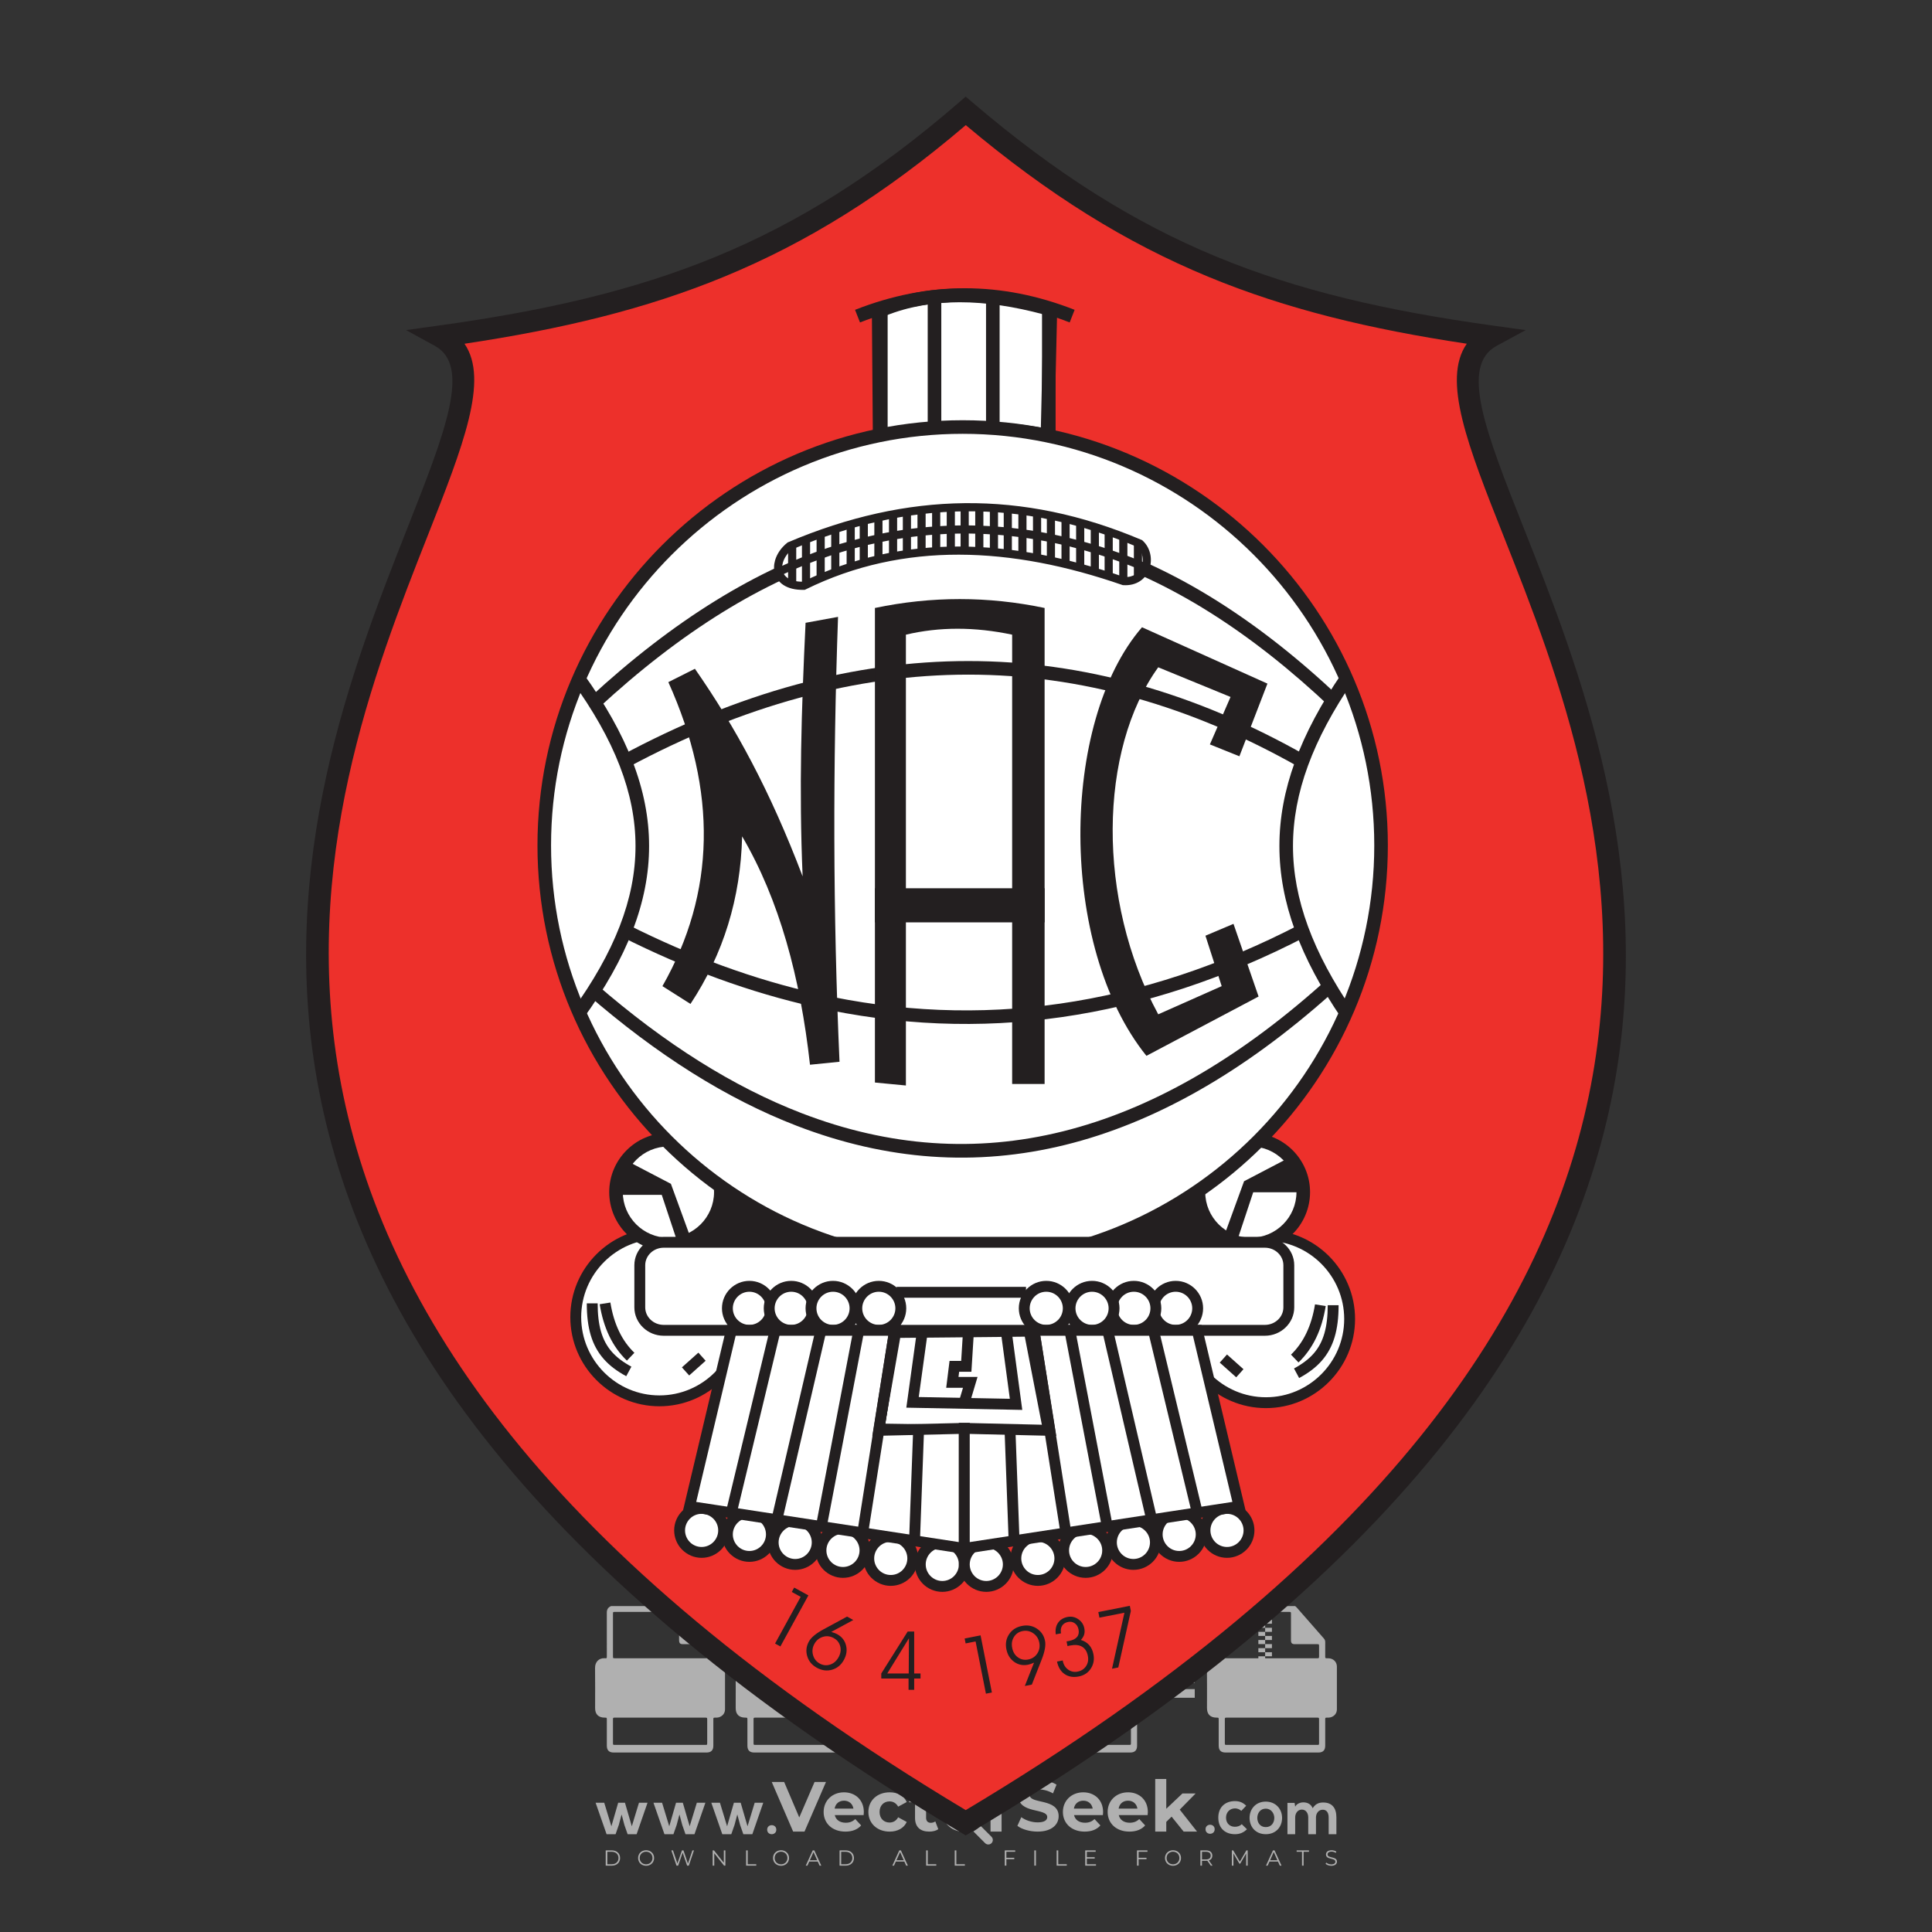 <?xml version="1.0" encoding="iso-8859-1"?>
<!-- Generator: Adobe Illustrator 24.3.0, SVG Export Plug-In . SVG Version: 6.00 Build 0)  -->
<svg version="1.1" id="Layer_1" xmlns="http://www.w3.org/2000/svg" xmlns:xlink="http://www.w3.org/1999/xlink" x="0px" y="0px"
	 viewBox="0 0 500 500" style="enable-background:new 0 0 500 500;" xml:space="preserve">
<rect x="0" y="0" width="500" height="500" fill="#333333" stroke="none"/>
<g id="watermark_1_">
	<g>
		<g id="watermark" style="opacity:0.61;">
			<g>
				<g>
					<g>
						<g>
							<polygon style="fill:#FFFFFF;" points="213.765,461.172 208.204,474.017 205.268,474.017 199.726,461.172 202.938,461.172 
								206.846,470.347 210.81,461.172 							"/>
						</g>
						<g>
							<path style="fill:#FFFFFF;" d="M223.507,469.741h-7.469c0.275,1.23,1.321,1.982,2.826,1.982c1.046,0,1.798-0.312,2.477-0.954
								l1.523,1.651c-0.917,1.046-2.294,1.597-4.074,1.597c-3.413,0-5.634-2.147-5.634-5.083c0-2.954,2.257-5.083,5.267-5.083
								c2.899,0,5.138,1.945,5.138,5.12C223.562,469.191,223.526,469.503,223.507,469.741 M216.002,468.071h4.863
								c-0.202-1.248-1.138-2.055-2.422-2.055C217.139,466.016,216.204,466.805,216.002,468.071"/>
						</g>
						<g>
							<path style="fill:#FFFFFF;" d="M224.735,468.934c0-2.973,2.294-5.083,5.505-5.083c2.074,0,3.707,0.899,4.423,2.514
								l-2.22,1.193c-0.532-0.936-1.321-1.358-2.221-1.358c-1.45,0-2.587,1.009-2.587,2.734c0,1.725,1.138,2.734,2.587,2.734
								c0.899,0,1.688-0.404,2.221-1.358l2.22,1.211c-0.716,1.578-2.349,2.495-4.423,2.495
								C227.029,474.017,224.735,471.907,224.735,468.934"/>
						</g>
						<g>
							<path style="fill:#FFFFFF;" d="M242.828,473.393c-0.587,0.422-1.45,0.624-2.331,0.624c-2.33,0-3.688-1.193-3.688-3.542
								v-4.055h-1.523v-2.202h1.523v-2.404h2.863v2.404h2.459v2.202h-2.459v4.019c0,0.844,0.458,1.303,1.229,1.303
								c0.422,0,0.844-0.128,1.156-0.367L242.828,473.393z"/>
						</g>
					</g>
					<g>
						<path style="fill:#FFFFFF;" d="M262.474,463.997v2.643c-0.238-0.018-0.422-0.037-0.642-0.037
							c-1.578,0-2.624,0.862-2.624,2.753v4.661h-2.863v-9.873h2.734v1.303C259.776,464.493,260.951,463.997,262.474,463.997"/>
					</g>
					<g>
						<path style="fill:#FFFFFF;" d="M263.299,472.53l1.009-2.239c1.083,0.789,2.697,1.339,4.239,1.339
							c1.762,0,2.477-0.587,2.477-1.376c0-2.404-7.469-0.752-7.469-5.524c0-2.184,1.762-4,5.413-4c1.615,0,3.267,0.385,4.459,1.138
							l-0.918,2.257c-1.193-0.679-2.422-1.009-3.56-1.009c-1.761,0-2.44,0.66-2.44,1.468c0,2.367,7.468,0.734,7.468,5.45
							c0,2.147-1.78,3.982-5.45,3.982C266.492,474.017,264.437,473.411,263.299,472.53"/>
					</g>
					<g>
						<path style="fill:#FFFFFF;" d="M285.428,469.741h-7.469c0.275,1.23,1.321,1.982,2.826,1.982c1.046,0,1.798-0.312,2.477-0.954
							l1.523,1.651c-0.918,1.046-2.294,1.597-4.074,1.597c-3.413,0-5.634-2.147-5.634-5.083c0-2.954,2.257-5.083,5.267-5.083
							c2.9,0,5.138,1.945,5.138,5.12C285.484,469.191,285.447,469.503,285.428,469.741 M277.923,468.071h4.863
							c-0.202-1.248-1.138-2.055-2.422-2.055C279.061,466.016,278.125,466.805,277.923,468.071"/>
					</g>
					<g>
						<path style="fill:#FFFFFF;" d="M297.007,469.741h-7.469c0.275,1.23,1.321,1.982,2.826,1.982c1.046,0,1.798-0.312,2.477-0.954
							l1.523,1.651c-0.918,1.046-2.294,1.597-4.074,1.597c-3.413,0-5.634-2.147-5.634-5.083c0-2.954,2.257-5.083,5.267-5.083
							c2.899,0,5.138,1.945,5.138,5.12C297.062,469.191,297.025,469.503,297.007,469.741 M289.501,468.071h4.863
							c-0.202-1.248-1.138-2.055-2.422-2.055C290.639,466.016,289.703,466.805,289.501,468.071"/>
					</g>
					<g>
						<polygon style="fill:#FFFFFF;" points="303.208,470.145 301.831,471.503 301.831,474.017 298.969,474.017 298.969,460.401 
							301.831,460.401 301.831,468.108 306.016,464.144 309.429,464.144 305.318,468.328 309.796,474.017 306.327,474.017 						"/>
					</g>
					<g>
						<path style="fill:#FFFFFF;" d="M256.601,475.359L256.601,475.359l-2.86-2.86c-0.435,0.508-0.953,0.943-1.534,1.284
							c-0.092,0.069-0.186,0.136-0.283,0.199l3.027,3.027c0.456,0.456,1.195,0.456,1.65,0
							C257.057,476.554,257.057,475.815,256.601,475.359"/>
					</g>
					<g>
						<path style="fill:#FFFFFF;" d="M249.984,463.244c0.221-0.173,0.495-0.281,0.797-0.281c0.042,0,0.083,0.002,0.124,0.006
							c-0.214-0.156-0.478-0.249-0.764-0.249c-0.395,0-0.744,0.18-0.981,0.458c-0.051,0-0.1,0.006-0.151,0.008
							c0.039-0.077,0.064-0.162,0.064-0.255c0-0.234-0.143-0.434-0.346-0.519c0.087,0.126,0.138,0.279,0.138,0.445
							c0,0.122-0.031,0.237-0.081,0.341c-2.811,0.201-5.03,2.539-5.03,5.4c0,2.993,2.426,5.42,5.42,5.42
							c2.993,0,5.42-2.426,5.42-5.42C254.595,465.879,252.593,463.635,249.984,463.244 M247.983,464.656
							c0.435,0,0.844,0.112,1.199,0.309c0.374-0.245,0.82-0.387,1.299-0.387c0.711,0,1.348,0.312,1.784,0.806
							c-0.435-0.379-1.004-0.61-1.627-0.61c-0.449,0-0.87,0.12-1.234,0.329c-0.079,0.046-0.156,0.096-0.229,0.15
							c-0.065-0.048-0.133-0.093-0.204-0.134c-0.369-0.219-0.8-0.344-1.26-0.344c-0.3,0-0.588,0.054-0.854,0.152
							C247.196,464.754,247.578,464.656,247.983,464.656 M251.772,469.098c0.115,0.305,0.181,0.634,0.181,0.979
							c0,1.534-1.244,2.777-2.778,2.777c-1.534,0-2.777-1.243-2.777-2.777c0-0.345,0.066-0.674,0.181-0.979
							c-0.62-0.382-1.035-1.064-1.035-1.846c0-1.197,0.971-2.168,2.168-2.168c0.565,0,1.078,0.218,1.463,0.572
							c0.386-0.354,0.899-0.572,1.464-0.572c1.197,0,2.168,0.971,2.168,2.168C252.807,468.034,252.392,468.716,251.772,469.098"/>
					</g>
					<g>
						<path style="fill:#FFFFFF;" d="M251.666,467.061c0,0.497-0.404,0.901-0.901,0.901c-0.497,0-0.901-0.404-0.901-0.901
							s0.404-0.901,0.901-0.901c0.101,0,0.197,0.017,0.287,0.047c-0.03,0.062-0.045,0.132-0.045,0.204
							c0,0.273,0.221,0.494,0.494,0.494c0.05,0,0.099-0.008,0.146-0.022C251.66,466.941,251.666,467,251.666,467.061"/>
					</g>
					<g>
						<path style="fill:#FFFFFF;" d="M248.255,467.061c0,0.376-0.305,0.681-0.681,0.681c-0.376,0-0.681-0.305-0.681-0.681
							s0.305-0.681,0.681-0.681c0.076,0,0.149,0.013,0.217,0.035c-0.023,0.047-0.034,0.1-0.034,0.155
							c0,0.206,0.167,0.374,0.374,0.374c0.038,0,0.075-0.006,0.11-0.017C248.25,466.97,248.255,467.015,248.255,467.061"/>
					</g>
					<g>
						<g>
							<g>
								<rect x="242.908" y="467.83" style="fill:#FFFFFF;" width="0.616" height="0.616"/>
							</g>
							<g>
								<rect x="254.827" y="467.83" style="fill:#FFFFFF;" width="0.616" height="0.616"/>
							</g>
							<g>
								<path style="fill:#FFFFFF;" d="M255.205,468.082h-0.14c0-3.248-2.642-5.89-5.89-5.89c-3.248,0-5.89,2.642-5.89,5.89h-0.14
									c0-1.611,0.627-3.125,1.766-4.264c1.139-1.139,2.653-1.766,4.264-1.766c1.611,0,3.125,0.627,4.264,1.766
									C254.578,464.957,255.205,466.471,255.205,468.082"/>
							</g>
						</g>
						<g>
							<rect x="248.868" y="461.814" style="fill:#FFFFFF;" width="0.616" height="0.616"/>
						</g>
						<g>
							<rect x="244.95" y="462.052" style="fill:#FFFFFF;" width="8.45" height="0.14"/>
						</g>
						<g>
							<path style="fill:#FFFFFF;" d="M245.174,462.15c0,0.108-0.088,0.196-0.196,0.196c-0.108,0-0.196-0.088-0.196-0.196
								c0-0.108,0.088-0.196,0.196-0.196C245.086,461.954,245.174,462.042,245.174,462.15"/>
						</g>
						<g>
							<path style="fill:#FFFFFF;" d="M253.596,462.15c0,0.108-0.088,0.196-0.196,0.196c-0.108,0-0.196-0.088-0.196-0.196
								c0-0.108,0.088-0.196,0.196-0.196C253.509,461.954,253.596,462.042,253.596,462.15"/>
						</g>
					</g>
				</g>
				<g>
					<path style="fill:#FFFFFF;" d="M314.356,473.409c0,1.559-2.364,1.559-2.364,0C311.993,471.851,314.356,471.851,314.356,473.409
						z"/>
				</g>
				<g>
					<g>
						<g>
							<path style="fill:#FFFFFF;" d="M161.739,466.549l1.772,6.088l1.855-6.088h2.215l-2.823,8.14h-2.33l-0.837-2.396l-0.722-2.708
								l-0.722,2.708l-0.837,2.396h-2.33l-2.839-8.14h2.231l1.855,6.088l1.756-6.088H161.739z"/>
						</g>
						<g>
							<path style="fill:#FFFFFF;" d="M176.713,466.549l1.772,6.088l1.855-6.088h2.215l-2.823,8.14h-2.33l-0.837-2.396l-0.722-2.708
								l-0.722,2.708l-0.837,2.396h-2.33l-2.839-8.14h2.231l1.855,6.088l1.756-6.088H176.713z"/>
						</g>
						<g>
							<path style="fill:#FFFFFF;" d="M191.687,466.549l1.772,6.088l1.855-6.088h2.215l-2.823,8.14h-2.33l-0.837-2.396l-0.722-2.708
								l-0.722,2.708l-0.837,2.396h-2.33l-2.839-8.14h2.231l1.855,6.088l1.756-6.088H191.687z"/>
						</g>
					</g>
					<g>
						<path style="fill:#FFFFFF;" d="M200.908,473.52c0,1.559-2.364,1.559-2.364,0C198.545,471.962,200.908,471.962,200.908,473.52z
							"/>
					</g>
					<g>
						<path style="fill:#FFFFFF;" d="M322.71,473.409c-0.935,0.919-1.919,1.28-3.117,1.28c-2.346,0-4.3-1.411-4.3-4.282
							s1.953-4.284,4.3-4.284c1.149,0,2.035,0.329,2.921,1.199l-1.264,1.329c-0.476-0.428-1.066-0.64-1.623-0.64
							c-1.346,0-2.33,0.985-2.33,2.396c0,1.542,1.05,2.362,2.297,2.362c0.64,0,1.28-0.18,1.772-0.672L322.71,473.409z"/>
					</g>
					<g>
						<path style="fill:#FFFFFF;" d="M331.805,470.472c0,2.33-1.591,4.217-4.217,4.217c-2.626,0-4.201-1.887-4.201-4.217
							c0-2.314,1.609-4.217,4.185-4.217C330.149,466.255,331.805,468.158,331.805,470.472z M325.389,470.472
							c0,1.231,0.739,2.38,2.199,2.38c1.46,0,2.199-1.149,2.199-2.38c0-1.215-0.854-2.396-2.199-2.396
							C326.144,468.077,325.389,469.258,325.389,470.472z"/>
					</g>
					<g>
						<path style="fill:#FFFFFF;" d="M338.572,474.689v-4.332c0-1.068-0.559-2.035-1.658-2.035c-1.082,0-1.722,0.967-1.722,2.035
							v4.332h-2.003v-8.107h1.855l0.148,0.985c0.426-0.82,1.362-1.116,2.133-1.116c0.969,0,1.937,0.394,2.396,1.51
							c0.723-1.149,1.658-1.478,2.708-1.478c2.297,0,3.43,1.412,3.43,3.84v4.365h-2.003v-4.365c0-1.066-0.442-1.97-1.526-1.97
							c-1.082,0-1.756,0.935-1.756,2.003v4.332H338.572z"/>
					</g>
				</g>
			</g>
		</g>
		<g style="opacity:0.61;">
			<g>
				<g>
					<path style="fill:#FFFFFF;" d="M345.988,431.299c-0.006-1.224-0.959-2.121-2.189-2.14c-0.924-0.014-0.832,0.12-0.834-0.867
						c-0.003-1.097-0.007-2.194,0.003-3.292c0.003-0.379-0.112-0.691-0.362-0.976c-2.342-2.668-4.678-5.342-7.019-8.011
						c-0.12-0.137-0.275-0.244-0.414-0.366c-6.214,0-12.427,0-18.641,0c-0.794,0.293-1.14,0.868-1.138,1.709
						c0.01,3.748,0.004,7.496,0.004,11.243c0,0.556-0.003,0.589-0.55,0.551c-1.497-0.102-2.516,0.986-2.497,2.492
						c0.044,3.476,0.013,6.953,0.014,10.429c0.001,1.58,0.867,2.443,2.45,2.449c0.582,0.002,0.582,0.002,0.582,0.6
						c0,2.219-0.001,4.438,0.001,6.657c0.001,1.192,0.58,1.771,1.768,1.771c8.013,0.001,16.027,0.001,24.04,0
						c1.168,0,1.755-0.583,1.757-1.745c0.002-2.256,0-4.512,0.001-6.768c0-0.512,0.002-0.511,0.52-0.515
						c0.271-0.002,0.541,0.008,0.809-0.058c0.996-0.246,1.69-1.044,1.694-2.069C346.003,438.696,346.005,434.997,345.988,431.299z
						 M317.537,417.162c5.337,0,10.674,0,16.01,0c0.548,0,0.554,0.007,0.554,0.561c0.001,2.243-0.001,4.486,0.001,6.73
						c0.001,0.811,0.249,1.059,1.06,1.059c1.91,0.001,3.821,0,5.731,0.001c0.458,0,0.479,0.021,0.481,0.483
						c0.003,0.887,0.002,1.775,0,2.662c-0.001,0.477-0.024,0.498-0.504,0.499c-3.895,0.001-7.79,0-11.684,0
						c-3.882,0-7.765,0-11.647,0c-0.55,0-0.552-0.001-0.552-0.561c-0.001-3.624-0.001-7.247,0-10.871
						C316.987,417.166,316.991,417.162,317.537,417.162z M340.822,451.579c-3.883,0.001-7.766,0-11.65,0c-3.871,0-7.742,0-11.613,0
						c-0.572,0-0.574-0.002-0.574-0.579c-0.001-1.997-0.001-3.994,0.001-5.991c0-0.464,0.023-0.486,0.478-0.487
						c7.803-0.001,15.607-0.001,23.41,0c0.478,0,0.499,0.02,0.499,0.503c0.002,1.997,0.001,3.994,0,5.991
						C341.375,451.574,341.37,451.579,340.822,451.579z"/>
				</g>
				<g>
					<g>
						<rect x="327.418" y="417.053" style="fill:#FFFFFF;" width="1.757" height="1.054"/>
					</g>
					<g>
						<rect x="325.662" y="418.107" style="fill:#FFFFFF;" width="1.757" height="1.054"/>
					</g>
					<g>
						<rect x="327.418" y="419.161" style="fill:#FFFFFF;" width="1.757" height="1.054"/>
					</g>
					<g>
						<rect x="325.662" y="420.215" style="fill:#FFFFFF;" width="1.757" height="1.054"/>
					</g>
					<g>
						<rect x="327.418" y="421.269" style="fill:#FFFFFF;" width="1.757" height="1.054"/>
					</g>
					<g>
						<rect x="325.662" y="422.323" style="fill:#FFFFFF;" width="1.757" height="1.054"/>
					</g>
					<g>
						<rect x="327.418" y="423.378" style="fill:#FFFFFF;" width="1.757" height="1.054"/>
					</g>
					<g>
						<rect x="325.662" y="424.432" style="fill:#FFFFFF;" width="1.757" height="1.054"/>
					</g>
					<g>
						<rect x="327.418" y="425.486" style="fill:#FFFFFF;" width="1.757" height="1.054"/>
					</g>
					<g>
						<rect x="325.662" y="426.54" style="fill:#FFFFFF;" width="1.757" height="1.054"/>
					</g>
					<g>
						<rect x="327.418" y="427.594" style="fill:#FFFFFF;" width="1.757" height="1.054"/>
					</g>
					<g>
						<rect x="325.662" y="428.648" style="fill:#FFFFFF;" width="1.757" height="1.054"/>
					</g>
				</g>
			</g>
			<g>
				<path style="fill:#FFFFFF;" d="M187.637,431.299c-0.006-1.224-0.959-2.121-2.189-2.14c-0.924-0.014-0.832,0.12-0.834-0.867
					c-0.003-1.097-0.007-2.194,0.003-3.292c0.003-0.379-0.112-0.691-0.362-0.976c-2.342-2.668-4.678-5.342-7.019-8.011
					c-0.12-0.137-0.275-0.244-0.414-0.366c-6.214,0-12.427,0-18.641,0c-0.794,0.293-1.14,0.868-1.138,1.709
					c0.01,3.748,0.004,7.496,0.004,11.243c0,0.556-0.003,0.589-0.55,0.551c-1.497-0.102-2.516,0.986-2.497,2.492
					c0.044,3.476,0.013,6.953,0.014,10.429c0.001,1.58,0.867,2.443,2.45,2.449c0.582,0.002,0.582,0.002,0.582,0.6
					c0,2.219-0.001,4.438,0.001,6.657c0.001,1.192,0.58,1.771,1.768,1.771c8.013,0.001,16.027,0.001,24.04,0
					c1.168,0,1.755-0.583,1.757-1.745c0.002-2.256,0-4.512,0.001-6.768c0-0.512,0.002-0.511,0.52-0.515
					c0.271-0.002,0.541,0.008,0.809-0.058c0.996-0.246,1.69-1.044,1.694-2.069C187.652,438.696,187.655,434.997,187.637,431.299z
					 M159.187,417.162c5.337,0,10.674,0,16.01,0c0.548,0,0.554,0.007,0.554,0.561c0.001,2.243-0.001,4.486,0.001,6.73
					c0.001,0.811,0.249,1.059,1.06,1.059c1.91,0.001,3.821,0,5.731,0.001c0.458,0,0.479,0.021,0.481,0.483
					c0.003,0.887,0.002,1.775,0,2.662c-0.001,0.477-0.024,0.498-0.504,0.499c-3.895,0.001-7.79,0-11.684,0
					c-3.882,0-7.765,0-11.647,0c-0.55,0-0.552-0.001-0.552-0.561c-0.001-3.624-0.001-7.247,0-10.871
					C158.636,417.166,158.64,417.162,159.187,417.162z M182.472,451.579c-3.883,0.001-7.766,0-11.65,0c-3.871,0-7.742,0-11.613,0
					c-0.572,0-0.574-0.002-0.574-0.579c-0.001-1.997-0.001-3.994,0.001-5.991c0-0.464,0.023-0.486,0.478-0.487
					c7.803-0.001,15.607-0.001,23.41,0c0.478,0,0.499,0.02,0.499,0.503c0.002,1.997,0.001,3.994,0,5.991
					C183.024,451.574,183.019,451.579,182.472,451.579z"/>
			</g>
			<g>
				<path style="fill:#FFFFFF;" d="M159.779,440.669v-7.897h2.779c0.375,0,0.726,0.061,1.053,0.182
					c0.327,0.121,0.612,0.292,0.855,0.513c0.242,0.221,0.434,0.483,0.573,0.789c0.14,0.305,0.21,0.642,0.21,1.009
					c0,0.375-0.07,0.715-0.21,1.02c-0.14,0.305-0.331,0.568-0.573,0.789c-0.243,0.221-0.528,0.392-0.855,0.513
					c-0.327,0.121-0.678,0.182-1.053,0.182h-1.29v2.901H159.779z M162.58,436.356c0.39,0,0.684-0.111,0.882-0.331
					c0.199-0.22,0.298-0.474,0.298-0.761c0-0.14-0.024-0.276-0.072-0.408c-0.048-0.132-0.121-0.248-0.221-0.347
					c-0.099-0.099-0.223-0.178-0.37-0.237c-0.147-0.059-0.32-0.089-0.518-0.089h-1.312v2.173H162.58z"/>
				<path style="fill:#FFFFFF;" d="M166.308,432.771h1.731l3.177,5.294h0.088l-0.088-1.522v-3.772h1.478v7.897h-1.566l-3.353-5.592
					h-0.088l0.088,1.522v4.07h-1.467V432.771z"/>
				<path style="fill:#FFFFFF;" d="M177.922,436.334h3.872c0.022,0.089,0.04,0.195,0.055,0.32c0.014,0.125,0.022,0.25,0.022,0.375
					c0,0.507-0.077,0.985-0.231,1.434c-0.154,0.449-0.397,0.849-0.728,1.202c-0.353,0.375-0.776,0.666-1.268,0.871
					c-0.493,0.206-1.055,0.309-1.688,0.309c-0.574,0-1.114-0.103-1.622-0.309c-0.507-0.206-0.948-0.492-1.323-0.86
					c-0.375-0.367-0.673-0.803-0.894-1.307c-0.221-0.504-0.331-1.053-0.331-1.649c0-0.595,0.11-1.145,0.331-1.649
					c0.221-0.504,0.518-0.939,0.894-1.307c0.375-0.367,0.816-0.654,1.323-0.86c0.507-0.206,1.048-0.309,1.622-0.309
					c0.64,0,1.211,0.11,1.715,0.331c0.504,0.221,0.935,0.526,1.296,0.915l-1.025,1.004c-0.258-0.272-0.544-0.48-0.861-0.623
					c-0.316-0.143-0.695-0.215-1.136-0.215c-0.361,0-0.703,0.065-1.026,0.193c-0.324,0.129-0.607,0.311-0.85,0.546
					c-0.242,0.235-0.436,0.52-0.579,0.855c-0.143,0.335-0.215,0.708-0.215,1.119c0,0.412,0.072,0.785,0.215,1.12
					c0.143,0.335,0.338,0.62,0.584,0.855c0.246,0.235,0.531,0.418,0.855,0.546c0.323,0.129,0.669,0.193,1.037,0.193
					c0.419,0,0.773-0.061,1.064-0.182c0.29-0.121,0.538-0.278,0.744-0.469c0.148-0.132,0.275-0.3,0.381-0.502
					c0.106-0.202,0.189-0.428,0.248-0.678h-2.482V436.334z"/>
			</g>
			<g>
				<path style="fill:#FFFFFF;" d="M224.019,431.299c-0.006-1.224-0.959-2.121-2.189-2.14c-0.924-0.014-0.832,0.12-0.834-0.867
					c-0.003-1.097-0.007-2.194,0.003-3.292c0.003-0.379-0.112-0.691-0.362-0.976c-2.342-2.668-4.678-5.342-7.019-8.011
					c-0.12-0.137-0.275-0.244-0.414-0.366c-6.214,0-12.427,0-18.641,0c-0.794,0.293-1.14,0.868-1.138,1.709
					c0.01,3.748,0.004,7.496,0.004,11.243c0,0.556-0.003,0.589-0.55,0.551c-1.497-0.102-2.516,0.986-2.497,2.492
					c0.044,3.476,0.013,6.953,0.014,10.429c0.001,1.58,0.867,2.443,2.45,2.449c0.582,0.002,0.582,0.002,0.582,0.6
					c0,2.219-0.001,4.438,0.001,6.657c0.001,1.192,0.58,1.771,1.768,1.771c8.013,0.001,16.027,0.001,24.04,0
					c1.168,0,1.755-0.583,1.757-1.745c0.002-2.256,0-4.512,0.001-6.768c0-0.512,0.002-0.511,0.52-0.515
					c0.271-0.002,0.541,0.008,0.809-0.058c0.997-0.246,1.69-1.044,1.694-2.069C224.034,438.696,224.036,434.997,224.019,431.299z
					 M195.568,417.162c5.337,0,10.674,0,16.01,0c0.548,0,0.554,0.007,0.554,0.561c0.001,2.243-0.001,4.486,0.001,6.73
					c0.001,0.811,0.249,1.059,1.06,1.059c1.91,0.001,3.821,0,5.731,0.001c0.458,0,0.479,0.021,0.481,0.483
					c0.003,0.887,0.002,1.775,0,2.662c-0.001,0.477-0.024,0.498-0.504,0.499c-3.895,0.001-7.79,0-11.684,0
					c-3.882,0-7.765,0-11.647,0c-0.55,0-0.552-0.001-0.552-0.561c-0.001-3.624-0.001-7.247,0-10.871
					C195.018,417.166,195.022,417.162,195.568,417.162z M218.854,451.579c-3.883,0.001-7.766,0-11.65,0c-3.871,0-7.742,0-11.613,0
					c-0.572,0-0.574-0.002-0.574-0.579c-0.001-1.997-0.001-3.994,0.001-5.991c0-0.464,0.023-0.486,0.478-0.487
					c7.803-0.001,15.607-0.001,23.41,0c0.478,0,0.499,0.02,0.499,0.503c0.002,1.997,0.001,3.994,0,5.991
					C219.406,451.574,219.401,451.579,218.854,451.579z"/>
			</g>
			<g>
				<path style="fill:#FFFFFF;" d="M205.111,432.771h1.699l2.967,7.897h-1.644l-0.651-1.886h-3.044l-0.651,1.886h-1.643
					L205.111,432.771z M206.997,437.415l-0.706-1.974l-0.287-0.96h-0.088l-0.287,0.96l-0.706,1.974H206.997z"/>
				<path style="fill:#FFFFFF;" d="M211.331,434.536c-0.125,0-0.245-0.024-0.359-0.072c-0.114-0.048-0.213-0.114-0.298-0.199
					c-0.084-0.084-0.151-0.182-0.198-0.292c-0.048-0.11-0.072-0.232-0.072-0.364s0.024-0.254,0.072-0.364
					c0.048-0.11,0.114-0.208,0.198-0.292c0.084-0.084,0.184-0.151,0.298-0.198c0.114-0.048,0.233-0.072,0.359-0.072
					c0.257,0,0.478,0.09,0.662,0.27c0.184,0.181,0.276,0.399,0.276,0.656s-0.092,0.476-0.276,0.656
					C211.809,434.446,211.589,434.536,211.331,434.536z M210.615,440.669v-5.404h1.445v5.404H210.615z"/>
			</g>
			<g>
				<path style="fill:#FFFFFF;" d="M261.044,431.299c-0.006-1.224-0.959-2.121-2.189-2.14c-0.924-0.014-0.832,0.12-0.834-0.867
					c-0.003-1.097-0.007-2.194,0.003-3.292c0.003-0.379-0.112-0.691-0.362-0.976c-2.342-2.668-4.678-5.342-7.019-8.011
					c-0.12-0.137-0.275-0.244-0.414-0.366c-6.214,0-12.427,0-18.641,0c-0.794,0.293-1.14,0.868-1.138,1.709
					c0.01,3.748,0.004,7.496,0.004,11.243c0,0.556-0.003,0.589-0.55,0.551c-1.497-0.102-2.516,0.986-2.497,2.492
					c0.044,3.476,0.013,6.953,0.014,10.429c0.001,1.58,0.867,2.443,2.45,2.449c0.582,0.002,0.582,0.002,0.582,0.6
					c0,2.219-0.001,4.438,0.001,6.657c0.001,1.192,0.58,1.771,1.768,1.771c8.013,0.001,16.027,0.001,24.04,0
					c1.168,0,1.755-0.583,1.757-1.745c0.002-2.256,0-4.512,0.001-6.768c0-0.512,0.002-0.511,0.52-0.515
					c0.271-0.002,0.541,0.008,0.809-0.058c0.996-0.246,1.69-1.044,1.694-2.069C261.059,438.696,261.061,434.997,261.044,431.299z
					 M232.593,417.162c5.337,0,10.674,0,16.01,0c0.548,0,0.554,0.007,0.554,0.561c0.001,2.243-0.001,4.486,0.001,6.73
					c0.001,0.811,0.249,1.059,1.06,1.059c1.91,0.001,3.821,0,5.731,0.001c0.458,0,0.479,0.021,0.481,0.483
					c0.003,0.887,0.002,1.775,0,2.662c-0.001,0.477-0.024,0.498-0.504,0.499c-3.895,0.001-7.79,0-11.684,0
					c-3.882,0-7.765,0-11.647,0c-0.55,0-0.552-0.001-0.552-0.561c-0.001-3.624-0.001-7.247,0-10.871
					C232.042,417.166,232.047,417.162,232.593,417.162z M255.878,451.579c-3.883,0.001-7.766,0-11.65,0c-3.871,0-7.742,0-11.613,0
					c-0.572,0-0.574-0.002-0.574-0.579c-0.001-1.997-0.001-3.994,0.001-5.991c0-0.464,0.023-0.486,0.478-0.487
					c7.803-0.001,15.607-0.001,23.41,0c0.478,0,0.499,0.02,0.499,0.503c0.002,1.997,0.001,3.994,0,5.991
					C256.431,451.574,256.426,451.579,255.878,451.579z"/>
			</g>
			<g>
				<path style="fill:#FFFFFF;" d="M236.361,440.845c-0.338,0-0.662-0.048-0.971-0.143c-0.309-0.095-0.592-0.239-0.849-0.43
					c-0.257-0.191-0.481-0.425-0.673-0.7c-0.191-0.276-0.342-0.597-0.452-0.965l1.401-0.551c0.103,0.397,0.283,0.726,0.54,0.987
					c0.257,0.261,0.596,0.392,1.015,0.392c0.154,0,0.303-0.02,0.447-0.061c0.143-0.04,0.272-0.099,0.386-0.176
					s0.204-0.175,0.27-0.292c0.066-0.118,0.099-0.254,0.099-0.408c0-0.147-0.026-0.279-0.077-0.397
					c-0.051-0.117-0.138-0.227-0.259-0.331c-0.121-0.103-0.28-0.202-0.475-0.298c-0.195-0.095-0.435-0.195-0.722-0.298l-0.485-0.176
					c-0.213-0.073-0.429-0.173-0.645-0.298c-0.217-0.125-0.413-0.276-0.59-0.452c-0.177-0.176-0.322-0.384-0.436-0.623
					c-0.114-0.239-0.171-0.509-0.171-0.81c0-0.309,0.06-0.597,0.182-0.866c0.121-0.268,0.294-0.503,0.518-0.706
					c0.224-0.202,0.492-0.36,0.805-0.474s0.66-0.171,1.042-0.171c0.397,0,0.74,0.053,1.031,0.16
					c0.291,0.107,0.537,0.243,0.739,0.408c0.202,0.165,0.366,0.348,0.491,0.546c0.125,0.199,0.217,0.386,0.276,0.563l-1.312,0.551
					c-0.074-0.221-0.208-0.419-0.402-0.596c-0.195-0.176-0.462-0.265-0.8-0.265c-0.324,0-0.592,0.075-0.805,0.226
					c-0.213,0.151-0.32,0.348-0.32,0.59c0,0.235,0.103,0.436,0.309,0.601c0.206,0.165,0.533,0.325,0.982,0.48l0.497,0.165
					c0.316,0.111,0.605,0.237,0.866,0.381c0.261,0.143,0.485,0.314,0.673,0.513c0.187,0.199,0.331,0.425,0.43,0.678
					c0.1,0.254,0.149,0.546,0.149,0.877c0,0.412-0.083,0.767-0.248,1.064c-0.165,0.298-0.377,0.542-0.634,0.734
					c-0.258,0.191-0.548,0.335-0.872,0.43C236.986,440.797,236.67,440.845,236.361,440.845z"/>
				<path style="fill:#FFFFFF;" d="M239.516,432.771h1.61l1.633,4.754l0.287,1.015h0.088l0.309-1.015l1.699-4.754h1.61l-2.879,7.897
					h-1.566L239.516,432.771z"/>
				<path style="fill:#FFFFFF;" d="M251.097,436.334h3.871c0.022,0.089,0.04,0.195,0.055,0.32c0.015,0.125,0.023,0.25,0.023,0.375
					c0,0.507-0.078,0.985-0.232,1.434c-0.154,0.449-0.397,0.849-0.728,1.202c-0.353,0.375-0.775,0.666-1.268,0.871
					c-0.493,0.206-1.055,0.309-1.688,0.309c-0.574,0-1.114-0.103-1.621-0.309c-0.507-0.206-0.949-0.492-1.324-0.86
					c-0.375-0.367-0.673-0.803-0.894-1.307c-0.22-0.504-0.331-1.053-0.331-1.649c0-0.595,0.11-1.145,0.331-1.649
					c0.221-0.504,0.518-0.939,0.894-1.307c0.375-0.367,0.816-0.654,1.324-0.86c0.507-0.206,1.047-0.309,1.621-0.309
					c0.64,0,1.211,0.11,1.715,0.331c0.504,0.221,0.936,0.526,1.296,0.915l-1.026,1.004c-0.257-0.272-0.544-0.48-0.861-0.623
					c-0.316-0.143-0.694-0.215-1.136-0.215c-0.36,0-0.702,0.065-1.026,0.193c-0.323,0.129-0.607,0.311-0.849,0.546
					c-0.243,0.235-0.436,0.52-0.579,0.855c-0.143,0.335-0.215,0.708-0.215,1.119c0,0.412,0.072,0.785,0.215,1.12
					c0.143,0.335,0.338,0.62,0.585,0.855c0.246,0.235,0.531,0.418,0.854,0.546c0.324,0.129,0.669,0.193,1.037,0.193
					c0.419,0,0.774-0.061,1.064-0.182c0.29-0.121,0.539-0.278,0.745-0.469c0.147-0.132,0.274-0.3,0.38-0.502
					c0.107-0.202,0.189-0.428,0.248-0.678h-2.482V436.334z"/>
			</g>
			<g>
				<path style="fill:#FFFFFF;" d="M297.3,431.299c-0.006-1.224-0.959-2.121-2.189-2.14c-0.924-0.014-0.832,0.12-0.834-0.867
					c-0.003-1.097-0.007-2.194,0.003-3.292c0.003-0.379-0.112-0.691-0.362-0.976c-2.342-2.668-4.678-5.342-7.019-8.011
					c-0.12-0.137-0.275-0.244-0.414-0.366c-6.214,0-12.427,0-18.641,0c-0.794,0.293-1.14,0.868-1.138,1.709
					c0.01,3.748,0.004,7.496,0.004,11.243c0,0.556-0.003,0.589-0.55,0.551c-1.497-0.102-2.516,0.986-2.497,2.492
					c0.044,3.476,0.013,6.953,0.014,10.429c0.001,1.58,0.867,2.443,2.45,2.449c0.582,0.002,0.582,0.002,0.582,0.6
					c0,2.219-0.001,4.438,0.001,6.657c0.001,1.192,0.58,1.771,1.768,1.771c8.013,0.001,16.027,0.001,24.04,0
					c1.168,0,1.755-0.583,1.757-1.745c0.002-2.256,0-4.512,0.001-6.768c0-0.512,0.002-0.511,0.52-0.515
					c0.271-0.002,0.541,0.008,0.809-0.058c0.996-0.246,1.69-1.044,1.694-2.069C297.315,438.696,297.318,434.997,297.3,431.299z
					 M268.85,417.162c5.337,0,10.674,0,16.01,0c0.548,0,0.554,0.007,0.554,0.561c0.001,2.243-0.001,4.486,0.001,6.73
					c0.001,0.811,0.249,1.059,1.06,1.059c1.91,0.001,3.821,0,5.731,0.001c0.458,0,0.479,0.021,0.481,0.483
					c0.003,0.887,0.002,1.775,0,2.662c-0.001,0.477-0.024,0.498-0.504,0.499c-3.895,0.001-7.79,0-11.684,0
					c-3.882,0-7.765,0-11.647,0c-0.55,0-0.552-0.001-0.552-0.561c-0.001-3.624-0.001-7.247,0-10.871
					C268.299,417.166,268.303,417.162,268.85,417.162z M292.135,451.579c-3.883,0.001-7.766,0-11.65,0c-3.871,0-7.742,0-11.613,0
					c-0.572,0-0.574-0.002-0.574-0.579c-0.001-1.997-0.001-3.994,0.001-5.991c0-0.464,0.023-0.486,0.478-0.487
					c7.803-0.001,15.607-0.001,23.41,0c0.478,0,0.499,0.02,0.499,0.503c0.001,1.997,0.001,3.994,0,5.991
					C292.687,451.574,292.682,451.579,292.135,451.579z"/>
			</g>
			<g>
				<path style="fill:#FFFFFF;" d="M272.966,434.183v1.831h3.165v1.412h-3.165v1.831h3.518v1.412h-5.007v-7.897h5.007v1.412H272.966
					z"/>
				<path style="fill:#FFFFFF;" d="M277.852,440.669v-7.897h2.779c0.375,0,0.726,0.061,1.053,0.182
					c0.327,0.121,0.612,0.292,0.855,0.513c0.243,0.221,0.434,0.483,0.574,0.789c0.14,0.305,0.209,0.642,0.209,1.009
					c0,0.375-0.07,0.715-0.209,1.02c-0.14,0.305-0.331,0.568-0.574,0.789c-0.243,0.221-0.528,0.392-0.855,0.513
					c-0.327,0.121-0.678,0.182-1.053,0.182h-1.29v2.901H277.852z M280.653,436.356c0.389,0,0.684-0.111,0.882-0.331
					c0.199-0.22,0.298-0.474,0.298-0.761c0-0.14-0.024-0.276-0.072-0.408c-0.048-0.132-0.121-0.248-0.221-0.347
					c-0.099-0.099-0.222-0.178-0.37-0.237c-0.147-0.059-0.32-0.089-0.518-0.089h-1.312v2.173H280.653z"/>
				<path style="fill:#FFFFFF;" d="M286.797,440.845c-0.338,0-0.662-0.048-0.971-0.143c-0.309-0.095-0.592-0.239-0.849-0.43
					c-0.257-0.191-0.482-0.425-0.673-0.7c-0.191-0.276-0.342-0.597-0.452-0.965l1.401-0.551c0.103,0.397,0.283,0.726,0.541,0.987
					c0.257,0.261,0.595,0.392,1.015,0.392c0.154,0,0.303-0.02,0.447-0.061c0.143-0.04,0.272-0.099,0.386-0.176
					c0.114-0.077,0.204-0.175,0.27-0.292c0.066-0.118,0.1-0.254,0.1-0.408c0-0.147-0.026-0.279-0.077-0.397
					c-0.051-0.117-0.138-0.227-0.259-0.331c-0.121-0.103-0.279-0.202-0.474-0.298c-0.195-0.095-0.436-0.195-0.723-0.298
					l-0.485-0.176c-0.213-0.073-0.428-0.173-0.645-0.298c-0.217-0.125-0.414-0.276-0.59-0.452c-0.176-0.176-0.322-0.384-0.436-0.623
					c-0.114-0.239-0.171-0.509-0.171-0.81c0-0.309,0.061-0.597,0.182-0.866c0.121-0.268,0.294-0.503,0.518-0.706
					c0.224-0.202,0.493-0.36,0.805-0.474c0.312-0.114,0.66-0.171,1.042-0.171c0.397,0,0.741,0.053,1.031,0.16
					c0.29,0.107,0.537,0.243,0.739,0.408c0.202,0.165,0.365,0.348,0.491,0.546c0.125,0.199,0.217,0.386,0.276,0.563l-1.312,0.551
					c-0.074-0.221-0.208-0.419-0.403-0.596c-0.195-0.176-0.462-0.265-0.799-0.265c-0.324,0-0.592,0.075-0.805,0.226
					c-0.213,0.151-0.32,0.348-0.32,0.59c0,0.235,0.103,0.436,0.309,0.601c0.206,0.165,0.533,0.325,0.982,0.48l0.496,0.165
					c0.316,0.111,0.605,0.237,0.866,0.381c0.261,0.143,0.485,0.314,0.673,0.513c0.187,0.199,0.331,0.425,0.43,0.678
					c0.099,0.254,0.149,0.546,0.149,0.877c0,0.412-0.083,0.767-0.248,1.064c-0.165,0.298-0.377,0.542-0.634,0.734
					c-0.258,0.191-0.548,0.335-0.872,0.43C287.422,440.797,287.105,440.845,286.797,440.845z"/>
			</g>
			<g>
				<path style="fill:#FFFFFF;" d="M321.394,439.168l4.004-4.985h-3.827v-1.412h5.559v1.5l-3.96,4.985h4.004v1.412h-5.779V439.168z"
					/>
				<path style="fill:#FFFFFF;" d="M328.409,432.771h1.489v7.897h-1.489V432.771z"/>
				<path style="fill:#FFFFFF;" d="M331.486,440.669v-7.897h2.779c0.375,0,0.726,0.061,1.053,0.182
					c0.327,0.121,0.612,0.292,0.855,0.513s0.434,0.483,0.574,0.789c0.14,0.305,0.209,0.642,0.209,1.009
					c0,0.375-0.07,0.715-0.209,1.02c-0.14,0.305-0.331,0.568-0.574,0.789c-0.243,0.221-0.528,0.392-0.855,0.513
					c-0.327,0.121-0.678,0.182-1.053,0.182h-1.29v2.901H331.486z M334.288,436.356c0.389,0,0.684-0.111,0.882-0.331
					c0.199-0.22,0.298-0.474,0.298-0.761c0-0.14-0.024-0.276-0.072-0.408c-0.048-0.132-0.121-0.248-0.221-0.347
					c-0.099-0.099-0.222-0.178-0.37-0.237c-0.147-0.059-0.32-0.089-0.518-0.089h-1.312v2.173H334.288z"/>
			</g>
		</g>
		<g style="opacity:0.61;">
			<path style="fill:#FFFFFF;" d="M300.133,433.27h9.067v2.242h-9.067V433.27z M300.133,437.136h9.067v2.243h-9.067V437.136z"/>
		</g>
	</g>
	<g style="opacity:0.61;">
		<path style="fill:#FFFFFF;" d="M156.756,478.878h1.607c1.263,0,2.114,0.812,2.114,1.974c0,1.161-0.851,1.973-2.114,1.973h-1.607
			V478.878z M158.34,482.464c1.049,0,1.725-0.665,1.725-1.612c0-0.947-0.677-1.613-1.725-1.613h-1.167v3.225H158.34z"/>
		<path style="fill:#FFFFFF;" d="M165.139,480.851c0-1.15,0.879-2.007,2.075-2.007c1.184,0,2.069,0.851,2.069,2.007
			c0,1.156-0.885,2.007-2.069,2.007C166.019,482.858,165.139,482.002,165.139,480.851z M168.866,480.851
			c0-0.942-0.705-1.635-1.652-1.635c-0.953,0-1.663,0.693-1.663,1.635c0,0.941,0.71,1.635,1.663,1.635
			C168.162,482.486,168.866,481.793,168.866,480.851z"/>
		<path style="fill:#FFFFFF;" d="M179.596,478.878l-1.331,3.947h-0.44l-1.156-3.366l-1.161,3.366h-0.434l-1.331-3.947h0.429
			l1.139,3.394l1.178-3.394h0.389l1.161,3.411l1.156-3.411H179.596z"/>
		<path style="fill:#FFFFFF;" d="M187.731,478.878v3.947h-0.344l-2.537-3.202v3.202h-0.417v-3.947h0.344l2.543,3.203v-3.203H187.731
			z"/>
		<path style="fill:#FFFFFF;" d="M193.093,478.878h0.417v3.586h2.21v0.361h-2.627V478.878z"/>
		<path style="fill:#FFFFFF;" d="M200.061,480.851c0-1.15,0.879-2.007,2.075-2.007c1.184,0,2.069,0.851,2.069,2.007
			c0,1.156-0.885,2.007-2.069,2.007C200.941,482.858,200.061,482.002,200.061,480.851z M203.788,480.851
			c0-0.942-0.705-1.635-1.652-1.635c-0.953,0-1.663,0.693-1.663,1.635c0,0.941,0.71,1.635,1.663,1.635
			C203.083,482.486,203.788,481.793,203.788,480.851z"/>
		<path style="fill:#FFFFFF;" d="M211.636,481.77h-2.199l-0.474,1.054h-0.434l1.804-3.947h0.412l1.804,3.947h-0.44L211.636,481.77z
			 M211.484,481.432l-0.947-2.12l-0.947,2.12H211.484z"/>
		<path style="fill:#FFFFFF;" d="M217.28,478.878h1.607c1.263,0,2.114,0.812,2.114,1.974c0,1.161-0.851,1.973-2.114,1.973h-1.607
			V478.878z M218.864,482.464c1.049,0,1.725-0.665,1.725-1.612c0-0.947-0.677-1.613-1.725-1.613h-1.167v3.225H218.864z"/>
		<path style="fill:#FFFFFF;" d="M234.041,481.77h-2.199l-0.474,1.054h-0.434l1.804-3.947h0.412l1.804,3.947h-0.44L234.041,481.77z
			 M233.889,481.432l-0.947-2.12l-0.947,2.12H233.889z"/>
		<path style="fill:#FFFFFF;" d="M239.685,478.878h0.417v3.586h2.21v0.361h-2.627V478.878z"/>
		<path style="fill:#FFFFFF;" d="M247.082,478.878h0.417v3.586h2.21v0.361h-2.627V478.878z"/>
		<path style="fill:#FFFFFF;" d="M260.449,479.239v1.551h2.041v0.361h-2.041v1.675h-0.417v-3.947h2.706v0.361H260.449z"/>
		<path style="fill:#FFFFFF;" d="M267.678,478.878h0.417v3.947h-0.417V478.878z"/>
		<path style="fill:#FFFFFF;" d="M273.456,478.878h0.417v3.586h2.21v0.361h-2.627V478.878z"/>
		<path style="fill:#FFFFFF;" d="M283.644,482.464v0.361h-2.791v-3.947h2.706v0.361h-2.289v1.404h2.041v0.355h-2.041v1.466H283.644z
			"/>
		<path style="fill:#FFFFFF;" d="M294.672,479.239v1.551h2.041v0.361h-2.041v1.675h-0.417v-3.947h2.706v0.361H294.672z"/>
		<path style="fill:#FFFFFF;" d="M301.5,480.851c0-1.15,0.879-2.007,2.075-2.007c1.184,0,2.069,0.851,2.069,2.007
			c0,1.156-0.885,2.007-2.069,2.007C302.379,482.858,301.5,482.002,301.5,480.851z M305.226,480.851
			c0-0.942-0.705-1.635-1.652-1.635c-0.953,0-1.663,0.693-1.663,1.635c0,0.941,0.71,1.635,1.663,1.635
			C304.522,482.486,305.226,481.793,305.226,480.851z"/>
		<path style="fill:#FFFFFF;" d="M313.351,482.825l-0.902-1.269c-0.102,0.011-0.203,0.017-0.316,0.017h-1.06v1.252h-0.417v-3.947
			h1.477c1.004,0,1.613,0.507,1.613,1.353c0,0.62-0.327,1.054-0.902,1.24l0.964,1.353H313.351z M313.328,480.231
			c0-0.632-0.417-0.992-1.207-0.992h-1.048v1.979h1.048C312.911,481.218,313.328,480.851,313.328,480.231z"/>
		<path style="fill:#FFFFFF;" d="M322.907,478.878v3.947h-0.4v-3.158l-1.551,2.656h-0.197l-1.551-2.639v3.14h-0.4v-3.947h0.344
			l1.714,2.926l1.697-2.926H322.907z"/>
		<path style="fill:#FFFFFF;" d="M330.744,481.77h-2.199l-0.473,1.054h-0.434l1.804-3.947h0.411l1.804,3.947h-0.44L330.744,481.77z
			 M330.592,481.432l-0.947-2.12l-0.947,2.12H330.592z"/>
		<path style="fill:#FFFFFF;" d="M336.957,479.239h-1.387v-0.361h3.192v0.361h-1.387v3.586h-0.417V479.239z"/>
		<path style="fill:#FFFFFF;" d="M343.063,482.346l0.164-0.321c0.282,0.276,0.784,0.479,1.302,0.479c0.739,0,1.06-0.31,1.06-0.699
			c0-1.083-2.43-0.417-2.43-1.877c0-0.581,0.451-1.083,1.455-1.083c0.446,0,0.908,0.13,1.224,0.35l-0.141,0.333
			c-0.338-0.22-0.733-0.327-1.083-0.327c-0.722,0-1.043,0.321-1.043,0.716c0,1.083,2.43,0.429,2.43,1.866
			c0,0.581-0.462,1.077-1.472,1.077C343.937,482.858,343.356,482.65,343.063,482.346z"/>
	</g>
</g>
<g>
</g>
<g>
	<path style="fill-rule:evenodd;clip-rule:evenodd;fill:#ED302B;" d="M113.871,87.04c55.031-7.633,92.879-20.978,136.06-58.343
		c43.805,37.362,80.99,50.709,136.06,58.343c-43.312,23.474,168.714,203.515-136.06,384.696
		C-54.162,290.554,156.73,110.514,113.871,87.04L113.871,87.04z"/>
	<path style="fill:#231F20;" d="M113.487,84.261c27.297-3.786,50.306-8.978,71.792-17.835c21.453-8.843,41.465-21.372,62.817-39.848
		L249.919,25l1.836,1.566c21.67,18.482,41.677,31.014,63.047,39.858c21.405,8.858,44.259,14.05,71.573,17.837l8.469,1.174
		l-7.524,4.078c-9.584,5.195-2.836,22.236,7.087,47.299c28.314,71.507,80.866,204.23-143.048,337.342L249.933,475l-1.442-0.859
		C24.888,340.917,77.269,208.08,105.445,136.625c9.846-24.968,16.54-41.946,7.085-47.125l-7.442-4.075L113.487,84.261
		L113.487,84.261z M187.411,71.611c-20.398,8.409-42.039,13.576-67.201,17.35c6.396,9.308-0.327,26.358-9.534,49.708
		C83.17,208.423,32.112,337.963,249.93,468.454c218.103-130.363,166.885-259.781,139.248-329.578
		c-9.288-23.459-16.07-40.586-9.576-49.922c-25.14-3.774-46.624-8.94-66.931-17.344c-21.332-8.827-41.293-21.194-62.728-39.226
		C228.794,50.418,208.821,62.785,187.411,71.611L187.411,71.611z"/>
	<path style="fill-rule:evenodd;clip-rule:evenodd;fill:#FFFFFF;" d="M227.399,80.547c13.015-5.593,28.042-5.126,44.446-0.511
		l-0.763,32.672c-14.477-2.638-28.953-2.554-43.429,0.255L227.399,80.547L227.399,80.547z"/>
	<path style="fill:#231F20;" d="M226.705,78.934c6.738-2.895,13.98-4.223,21.646-4.228c7.592-0.005,15.608,1.29,23.968,3.641
		l1.315,0.37l-0.031,1.354l-0.763,32.671l-0.048,2.057l-2.018-0.368c-7.111-1.296-14.244-1.922-21.4-1.881
		c-7.138,0.042-14.269,0.754-21.392,2.136l-2.071,0.402l-0.017-2.112l-0.254-32.416l-0.009-1.166L226.705,78.934L226.705,78.934z
		 M248.352,78.222c-6.793,0.005-13.21,1.105-19.185,3.495l0.228,29.14c6.661-1.175,13.316-1.783,19.966-1.822
		c6.652-0.039,13.322,0.494,20.012,1.6l0.683-29.27C262.487,79.331,255.23,78.217,248.352,78.222L248.352,78.222z"/>
	<polygon style="fill:#231F20;" points="229.72,79.997 229.72,112.764 226.204,112.764 226.204,79.997 229.72,79.997 	"/>
	<polygon style="fill:#231F20;" points="243.607,76.357 243.607,112.157 240.091,112.157 240.091,76.357 243.607,76.357 	"/>
	<polygon style="fill:#231F20;" points="258.701,76.357 258.701,111.549 255.185,111.549 255.185,76.357 258.701,76.357 	"/>
	<polygon style="fill:#231F20;" points="273.191,79.997 273.191,112.157 269.675,112.157 269.675,79.997 273.191,79.997 	"/>
	<path style="fill:#231F20;" d="M221.286,80.183c9.467-3.723,18.937-5.585,28.411-5.585c9.474,0,18.945,1.862,28.413,5.585
		l-1.277,3.269c-9.049-3.559-18.094-5.338-27.135-5.338c-9.041,0-18.086,1.779-27.133,5.338L221.286,80.183L221.286,80.183z"/>
	<path style="fill-rule:evenodd;clip-rule:evenodd;fill:#FFFFFF;" d="M170.659,319.226c11.928,0,21.656,9.728,21.656,21.655
		c0,11.928-9.728,21.656-21.656,21.656c-11.927,0-21.655-9.728-21.655-21.656C149.004,328.954,158.732,319.226,170.659,319.226
		L170.659,319.226z"/>
	<path style="fill:#231F20;" d="M170.659,317.819h0.001c6.352,0.001,12.117,2.59,16.294,6.767c4.176,4.177,6.765,9.941,6.767,16.292
		v0.003v0.001c-0.001,6.352-2.59,12.117-6.768,16.294c-4.176,4.176-9.941,6.766-16.291,6.767h-0.003h-0.001
		c-6.351,0-12.117-2.59-16.294-6.767c-4.176-4.176-6.766-9.941-6.767-16.291v-0.003v-0.001c0.001-6.351,2.591-12.117,6.768-16.294
		c4.176-4.176,9.941-6.766,16.291-6.767H170.659L170.659,317.819z M170.661,320.632h-0.001h-0.003
		c-5.573,0.001-10.635,2.275-14.303,5.943c-3.668,3.668-5.943,8.73-5.943,14.305v0.001v0.003c0,5.574,2.275,10.635,5.942,14.303
		c3.668,3.669,8.73,5.944,14.305,5.944h0.001h0.003c5.574-0.001,10.635-2.275,14.303-5.942c3.668-3.668,5.943-8.731,5.943-14.306
		v-0.001v-0.003c-0.001-5.574-2.275-10.635-5.942-14.303C181.298,322.907,176.236,320.632,170.661,320.632L170.661,320.632z"/>
	<path style="fill:#231F20;" d="M162.073,356.158c-2.407-1.294-4.342-2.753-5.862-4.491c-3.053-3.49-4.351-7.972-4.351-14.355h2.813
		c0,5.674,1.088,9.583,3.648,12.509c1.285,1.47,2.964,2.727,5.082,3.865L162.073,356.158L162.073,356.158z"/>
	<polygon style="fill:#231F20;" points="176.479,353.872 180.741,350.065 182.62,352.163 178.358,355.971 176.479,353.872 	"/>
	<path style="fill:#231F20;" d="M162.238,352.125c-1.861-1.786-3.381-3.904-4.558-6.355c-1.158-2.412-1.987-5.158-2.484-8.239
		l2.769-0.439c0.45,2.791,1.201,5.28,2.252,7.469c1.032,2.149,2.354,3.997,3.965,5.542L162.238,352.125L162.238,352.125z"/>
	<path style="fill-rule:evenodd;clip-rule:evenodd;fill:#FFFFFF;" d="M327.629,319.701c-11.928,0-21.656,9.728-21.656,21.656
		c0,11.927,9.728,21.655,21.656,21.655c11.927,0,21.655-9.728,21.655-21.655C349.284,329.429,339.557,319.701,327.629,319.701
		L327.629,319.701z"/>
	<path style="fill:#231F20;" d="M327.629,321.108h-0.001c-5.576,0-10.637,2.275-14.306,5.943c-3.668,3.668-5.941,8.729-5.942,14.304
		v0.003v0.002c0,5.575,2.275,10.637,5.943,14.306c3.668,3.668,8.729,5.942,14.303,5.942h0.003h0.001
		c5.575-0.001,10.637-2.275,14.306-5.944c3.668-3.667,5.941-8.729,5.942-14.303v-0.003v-0.001
		c-0.001-5.575-2.275-10.637-5.944-14.306c-3.667-3.668-8.728-5.941-14.303-5.942H327.629L327.629,321.108z M327.628,318.295h0.001
		h0.003c6.35,0.001,12.115,2.59,16.291,6.767c4.177,4.177,6.767,9.942,6.767,16.294v0.001v0.003
		c-0.001,6.35-2.59,12.115-6.767,16.291c-4.177,4.177-9.943,6.767-16.294,6.767h-0.001h-0.003c-6.35-0.001-12.115-2.59-16.292-6.767
		c-4.177-4.177-6.767-9.943-6.767-16.294v-0.002v-0.003c0.001-6.35,2.59-12.115,6.767-16.292
		C315.511,320.886,321.276,318.295,327.628,318.295L327.628,318.295z"/>
	<path style="fill:#231F20;" d="M334.887,354.162c2.118-1.139,3.796-2.395,5.082-3.865c2.559-2.926,3.647-6.836,3.647-12.51h2.813
		c-0.001,6.383-1.299,10.865-4.351,14.356c-1.521,1.738-3.456,3.197-5.862,4.491L334.887,354.162L334.887,354.162z"/>
	<polygon style="fill:#231F20;" points="319.931,356.447 315.669,352.639 317.548,350.541 321.81,354.348 319.931,356.447 	"/>
	<path style="fill:#231F20;" d="M334.106,350.579c1.61-1.546,2.933-3.393,3.965-5.543c1.052-2.188,1.802-4.679,2.252-7.469
		l2.769,0.439c-0.497,3.08-1.325,5.827-2.483,8.238c-1.177,2.451-2.697,4.57-4.559,6.356L334.106,350.579L334.106,350.579z"/>
	<path style="fill-rule:evenodd;clip-rule:evenodd;fill:#FFFFFF;" d="M172.987,294.953c7.47,0,13.564,6.093,13.564,13.565
		c0,7.47-6.094,13.564-13.564,13.564c-7.471,0-13.565-6.094-13.565-13.564C159.422,301.046,165.516,294.953,172.987,294.953
		L172.987,294.953z"/>
	<path style="fill:#231F20;" d="M172.987,293.195h0.001c4.22,0,8.051,1.721,10.825,4.496c2.774,2.775,4.494,6.604,4.495,10.824
		v0.003v0.001c-0.001,4.22-1.722,8.051-4.496,10.825c-2.774,2.774-6.603,4.494-10.823,4.495h-0.003h-0.001
		c-4.221-0.001-8.051-1.722-10.826-4.496c-2.774-2.774-4.494-6.604-4.495-10.823v-0.003v-0.002c0-4.22,1.721-8.051,4.496-10.826
		c2.774-2.774,6.604-4.494,10.823-4.495H172.987L172.987,293.195z M172.988,296.711h-0.001h-0.003
		c-3.249,0.001-6.199,1.327-8.337,3.465c-2.14,2.139-3.466,5.091-3.466,8.34v0.002v0.003c0.001,3.248,1.327,6.198,3.465,8.337
		c2.139,2.14,5.091,3.466,8.34,3.466h0.001h0.003c3.248-0.001,6.198-1.327,8.337-3.465c2.139-2.139,3.466-5.09,3.466-8.34v-0.001
		v-0.003c-0.001-3.249-1.327-6.199-3.465-8.338C179.189,298.038,176.238,296.711,172.988,296.711L172.988,296.711z"/>
	<path style="fill-rule:evenodd;clip-rule:evenodd;fill:#FFFFFF;" d="M323.718,294.953c-7.47,0-13.564,6.093-13.564,13.565
		c0,7.47,6.094,13.564,13.564,13.564c7.471,0,13.565-6.094,13.565-13.564C337.282,301.046,331.189,294.953,323.718,294.953
		L323.718,294.953z"/>
	<path style="fill:#231F20;" d="M323.718,296.711h-0.001c-3.249,0-6.201,1.327-8.34,3.466c-2.138,2.139-3.464,5.089-3.465,8.338
		v0.003v0.001c0.001,3.249,1.328,6.201,3.467,8.34c2.138,2.138,5.089,3.464,8.337,3.465h0.003h0.001c3.25,0,6.201-1.327,8.34-3.466
		c2.138-2.138,3.464-5.089,3.465-8.337v-0.003v-0.002c0-3.249-1.327-6.201-3.466-8.34c-2.139-2.138-5.089-3.464-8.338-3.465H323.718
		L323.718,296.711z M323.717,293.195h0.001h0.003c4.219,0.001,8.049,1.721,10.824,4.495c2.775,2.775,4.496,6.606,4.496,10.826v0.002
		v0.003c-0.001,4.218-1.721,8.048-4.495,10.823c-2.775,2.775-6.606,4.496-10.826,4.496h-0.001h-0.003
		c-4.218-0.001-8.049-1.721-10.822-4.495c-2.775-2.775-4.496-6.605-4.496-10.825v-0.001v-0.003c0.001-4.22,1.721-8.049,4.495-10.824
		C315.666,294.916,319.497,293.195,323.717,293.195L323.717,293.195z"/>
	<path style="fill-rule:evenodd;clip-rule:evenodd;fill:#231F20;" d="M161.791,300.187l11.839,6.187l5.209,14.279l-3.315,1.428
		l-4.262-12.851h-12.786C158.633,305.264,159.265,302.725,161.791,300.187L161.791,300.187z"/>
	<path style="fill-rule:evenodd;clip-rule:evenodd;fill:#231F20;" d="M333.802,299.515l-11.839,6.188l-5.209,14.279l3.315,1.428
		l4.262-12.851h12.787C336.96,304.592,336.328,302.053,333.802,299.515L333.802,299.515z"/>
	<path style="fill-rule:evenodd;clip-rule:evenodd;fill:#231F20;" d="M178.365,321.605c6.156-3.807,8.524-8.883,7.104-15.23
		l125.024,0.952c-0.633,6.664,1.892,11.423,7.577,14.278H178.365L178.365,321.605z"/>
	<path style="fill-rule:evenodd;clip-rule:evenodd;fill:#FFFFFF;" d="M249.137,110.514c59.639,0,108.281,48.642,108.281,108.281
		c0,59.639-48.641,108.281-108.281,108.281c-59.639,0-108.281-48.641-108.281-108.281
		C140.856,159.156,189.498,110.514,249.137,110.514L249.137,110.514z"/>
	<path style="fill:#231F20;" d="M249.137,108.756h0.001c30.305,0.001,57.814,12.358,77.747,32.291
		c19.933,19.933,32.29,47.442,32.29,77.745v0.003v0.001c0,30.305-12.358,57.815-32.291,77.747
		c-19.932,19.932-47.442,32.29-77.745,32.29h-0.003h-0.001c-30.304-0.001-57.814-12.358-77.747-32.291
		c-19.932-19.932-32.29-47.441-32.29-77.745v-0.003v-0.001c0.001-30.304,12.358-57.814,32.291-77.747
		c19.933-19.932,47.442-32.29,77.745-32.29H249.137L249.137,108.756z M249.138,112.272h-0.001h-0.003
		c-29.333,0.001-55.962,11.964-75.259,31.26c-19.297,19.297-31.26,45.928-31.261,75.261v0.001v0.003
		c0.001,29.333,11.964,55.963,31.26,75.259c19.297,19.297,45.928,31.261,75.261,31.261h0.001h0.003
		c29.333-0.001,55.963-11.964,75.259-31.261c19.298-19.297,31.261-45.928,31.261-75.261v-0.001v-0.003
		c-0.001-29.333-11.963-55.962-31.26-75.259C305.103,124.236,278.472,112.272,249.138,112.272L249.138,112.272z"/>
	<path style="fill:#231F20;" d="M150.895,174.239c11.394,15.783,17.091,30.22,17.091,44.711c0,14.491-5.697,28.928-17.091,44.712
		l-2.843-2.047c10.945-15.162,16.418-28.941,16.418-42.665c0-13.724-5.473-27.503-16.418-42.665L150.895,174.239L150.895,174.239z"
		/>
	<path style="fill:#231F20;" d="M350.164,176.251c-10.36,15.171-15.54,28.962-15.54,42.699c0,13.739,5.18,27.528,15.54,42.699
		l-2.898,1.978c-10.772-15.774-16.158-30.199-16.158-44.677c0-14.477,5.386-28.902,16.158-44.677L350.164,176.251L350.164,176.251z"
		/>
	<path style="fill:#231F20;" d="M160.718,195.562c30.352-16.323,60.314-24.484,89.886-24.484c29.585,0,58.754,8.168,87.505,24.505
		l-1.73,3.049c-28.203-16.025-56.795-24.038-85.774-24.038c-28.992,0-58.401,8.019-88.224,24.058L160.718,195.562L160.718,195.562z"
		/>
	<path style="fill:#231F20;" d="M162.332,239.222l0.002,0.002l0.007,0.006c8.252,4.161,16.485,7.738,24.696,10.73
		c8.221,2.995,16.412,5.405,24.574,7.23c42.006,9.39,83.617,3.405,124.829-17.953l1.607,3.118
		c-41.959,21.745-84.356,27.83-127.192,18.256c-8.335-1.863-16.673-4.314-25.013-7.353c-8.346-3.041-16.704-6.672-25.071-10.891
		l-0.001,0.003l-0.003-0.002l0.001-0.002c-0.002-0.001-0.004-0.002-0.006-0.003l0.56-1.11L162.332,239.222L162.332,239.222z"/>
	<path style="fill:#231F20;" d="M152.512,180.645c21.792-20.133,43.528-33.566,65.208-40.297
		c43.495-13.506,86.557-0.066,129.185,40.318l-2.417,2.541c-41.632-39.44-83.544-52.609-125.738-39.507
		c-21.165,6.571-42.452,19.748-63.862,39.527L152.512,180.645L152.512,180.645z"/>
	<path style="fill:#231F20;" d="M154.236,254.631l0.001,0.001l0.006,0.007c8.921,7.757,17.822,14.425,26.704,20.005
		c8.861,5.567,17.701,10.05,26.519,13.448c45.229,17.426,90.112,6.28,134.647-33.44l2.334,2.623
		c-45.595,40.665-91.677,52.027-138.245,34.085c-9.031-3.479-18.073-8.063-27.124-13.749c-9.028-5.672-18.069-12.445-27.122-20.315
		v0.001l-0.002-0.001l0,0c-0.001-0.002-0.004-0.004-0.006-0.006l0.933-1.077L154.236,254.631L154.236,254.631z"/>
	<path style="fill-rule:evenodd;clip-rule:evenodd;fill:#231F20;" d="M171.438,255.211l7.256,4.605
		c8.529-12.921,12.984-27.377,13.366-43.368c9.641,16.44,15.051,36.523,17.567,59.104l7.638-0.767
		c-1.703-38.378-1.735-76.758-0.382-115.138l-8.401,1.535c-1.084,22.517-1.722,43.113-0.764,65.627
		c-8.435-22.211-17.409-38.682-27.877-53.73l-6.874,3.455C185.695,204.806,185.185,231.032,171.438,255.211L171.438,255.211z"/>
	<path style="fill-rule:evenodd;clip-rule:evenodd;fill:#231F20;" d="M311.969,242.161l7.257-3.069l6.492,18.806l-29.023,15.351
		c-22.785-28.272-22.402-86.351-1.145-110.915l32.46,14.584l-7.255,18.806l-7.638-3.071l5.347-12.281l-18.713-7.676
		c-15.405,21.363-16.041,60.126,0,89.807l16.421-7.291L311.969,242.161L311.969,242.161z"/>
	<path style="fill-rule:evenodd;clip-rule:evenodd;fill:#231F20;" d="M226.429,280.157V157.344c14.638-3.069,29.276-3.069,43.915,0
		V280.54h-8.401V164.252c-9.675-2.047-18.84-2.047-27.496,0v116.672L226.429,280.157L226.429,280.157z"/>
	<polygon style="fill-rule:evenodd;clip-rule:evenodd;fill:#231F20;" points="226.429,229.881 270.345,229.881 270.345,238.708 
		226.429,238.708 226.429,229.881 	"/>
	<path style="fill-rule:evenodd;clip-rule:evenodd;fill:#FFFFFF;" d="M204.416,141.282c-4.608,3.645-4.425,10.517,3.623,10.315
		c25.66-12.641,53.835-11.226,82.715-1.214c6.239,0.405,7.635-6.661,4.226-9.708C264.39,127.731,235.006,128.337,204.416,141.282
		L204.416,141.282z"/>
	<path style="fill:#231F20;" d="M204.977,142.186c-1.208,0.983-2.021,2.206-2.367,3.419c-0.231,0.811-0.25,1.608-0.035,2.308
		c0.207,0.669,0.642,1.269,1.331,1.722c0.875,0.577,2.154,0.925,3.887,0.912c12.921-6.323,26.46-9.131,40.396-9.107
		c13.936,0.025,28.265,2.885,42.761,7.896c1.213,0.057,2.183-0.216,2.918-0.697c0.738-0.483,1.258-1.185,1.558-1.976
		c0.31-0.818,0.391-1.732,0.242-2.607c-0.16-0.936-0.587-1.823-1.282-2.491c-15.09-6.359-29.884-9.39-44.68-9.24
		C234.897,132.475,220.086,135.812,204.977,142.186L204.977,142.186z M200.583,145.028c0.472-1.656,1.566-3.299,3.177-4.574
		l0.096-0.075l0.152-0.064c15.427-6.529,30.553-9.946,45.682-10.099c15.131-0.153,30.263,2.959,45.699,9.491l0.179,0.076
		l0.118,0.105c1.127,1.007,1.813,2.377,2.059,3.821c0.21,1.233,0.094,2.528-0.349,3.695c-0.454,1.195-1.245,2.257-2.374,2.998
		c-1.129,0.739-2.576,1.15-4.333,1.036l-0.134-0.009l-0.141-0.049c-14.334-4.969-28.485-7.805-42.223-7.83
		c-13.708-0.025-27.012,2.747-39.684,8.99l-0.215,0.106l-0.226,0.006c-2.309,0.057-4.066-0.429-5.318-1.254
		c-1.116-0.735-1.83-1.735-2.179-2.868C200.226,147.43,200.244,146.221,200.583,145.028L200.583,145.028z"/>
	<path style="fill:#231F20;" d="M201.168,147.001l0.09-0.042c4.296-1.997,8.622-3.721,12.972-5.171
		c4.34-1.446,8.729-2.625,13.16-3.537c22.678-4.668,45.994-2.161,69.202,7.519l-0.808,1.945
		c-22.815-9.516-45.718-11.985-67.974-7.403c-4.314,0.888-8.623,2.048-12.921,3.48c-4.286,1.428-8.539,3.122-12.749,5.08
		l-0.091,0.041L201.168,147.001L201.168,147.001z"/>
	<polygon style="fill:#231F20;" points="206.066,141.084 206.066,150.899 203.957,150.899 203.957,141.084 206.066,141.084 	"/>
	<polygon style="fill:#231F20;" points="209.654,139.682 209.654,151.3 207.544,151.3 207.544,139.682 209.654,139.682 	"/>
	<polygon style="fill:#231F20;" points="213.44,138.28 213.44,149.697 211.331,149.697 211.331,138.28 213.44,138.28 	"/>
	<polygon style="fill:#231F20;" points="217.228,137.279 217.228,148.095 215.118,148.095 215.118,137.279 217.228,137.279 	"/>
	<polygon style="fill:#231F20;" points="221.214,136.077 221.214,146.692 219.104,146.692 219.104,136.077 221.214,136.077 	"/>
	<polygon style="fill:#231F20;" points="228.388,134.274 228.388,144.889 226.279,144.889 226.279,134.274 228.388,134.274 	"/>
	<polygon style="fill:#231F20;" points="224.602,134.875 224.602,145.691 222.493,145.691 222.493,134.875 224.602,134.875 	"/>
	<polygon style="fill:#231F20;" points="232.176,133.272 232.176,144.089 230.066,144.089 230.066,133.272 232.176,133.272 	"/>
	<polygon style="fill:#231F20;" points="235.763,132.471 235.763,143.288 233.653,143.288 233.653,132.471 235.763,132.471 	"/>
	<polygon style="fill:#231F20;" points="239.55,132.27 239.55,142.887 237.441,142.887 237.441,132.27 239.55,132.27 	"/>
	<polygon style="fill:#231F20;" points="243.336,131.87 243.336,142.687 241.227,142.687 241.227,131.87 243.336,131.87 	"/>
	<polygon style="fill:#231F20;" points="247.124,131.67 247.124,142.486 245.014,142.486 245.014,131.67 247.124,131.67 	"/>
	<polygon style="fill:#231F20;" points="250.711,131.469 250.711,142.486 248.602,142.486 248.602,131.469 250.711,131.469 	"/>
	<polygon style="fill:#231F20;" points="254.498,131.469 254.498,142.286 252.389,142.286 252.389,131.469 254.498,131.469 	"/>
	<polygon style="fill:#231F20;" points="258.285,131.67 258.285,142.887 256.175,142.887 256.175,131.67 258.285,131.67 	"/>
	<polygon style="fill:#231F20;" points="261.872,131.67 261.872,143.288 259.763,143.288 259.763,131.67 261.872,131.67 	"/>
	<polygon style="fill:#231F20;" points="265.659,132.471 265.659,143.888 263.55,143.888 263.55,132.471 265.659,132.471 	"/>
	<polygon style="fill:#231F20;" points="269.446,133.073 269.446,144.289 267.337,144.289 267.337,133.073 269.446,133.073 	"/>
	<polygon style="fill:#231F20;" points="273.033,133.873 273.033,145.09 270.924,145.09 270.924,133.873 273.033,133.873 	"/>
	<polygon style="fill:#231F20;" points="276.82,134.674 276.82,145.691 274.711,145.691 274.711,134.674 276.82,134.674 	"/>
	<polygon style="fill:#231F20;" points="280.608,135.475 280.608,146.692 278.498,146.692 278.498,135.475 280.608,135.475 	"/>
	<polygon style="fill:#231F20;" points="284.395,136.678 284.395,147.894 282.285,147.894 282.285,136.678 284.395,136.678 	"/>
	<polygon style="fill:#231F20;" points="287.981,138.08 287.981,148.896 285.872,148.896 285.872,138.08 287.981,138.08 	"/>
	<polygon style="fill:#231F20;" points="291.769,139.281 291.769,150.098 289.659,150.098 289.659,139.281 291.769,139.281 	"/>
	<polygon style="fill:#231F20;" points="295.555,140.884 295.555,149.497 293.445,149.497 293.445,140.884 295.555,140.884 	"/>
	<polygon style="fill:#231F20;" points="230.496,342.879 267.593,342.879 267.593,345.692 230.496,345.692 230.496,342.879 	"/>
	<path style="fill-rule:evenodd;clip-rule:evenodd;fill:#FFFFFF;" d="M181.577,390.37c3.138,0,5.695,2.559,5.695,5.696
		c0,3.138-2.558,5.696-5.695,5.696c-3.138,0-5.696-2.558-5.696-5.696C175.881,392.929,178.44,390.37,181.577,390.37L181.577,390.37z
		"/>
	<path style="fill:#231F20;" d="M181.577,388.964h0.001c1.956,0,3.732,0.798,5.018,2.084v0.005c1.285,1.286,2.082,3.058,2.083,5.01
		v0.003v0.001c-0.001,1.956-0.798,3.732-2.084,5.017c-1.285,1.285-3.06,2.082-5.015,2.083h-0.003h-0.001
		c-1.951,0-3.726-0.799-5.015-2.087l-0.002,0.003c-1.285-1.286-2.083-3.06-2.084-5.015v-0.003v-0.001
		c0.001-1.956,0.798-3.732,2.085-5.018h0.005c1.285-1.285,3.059-2.082,5.01-2.083H181.577L181.577,388.964z M181.579,391.777h-0.001
		h-0.003c-1.182,0.001-2.254,0.481-3.03,1.256l0.003,0.003c-0.777,0.777-1.259,1.849-1.259,3.03v0.001v0.003
		c0,1.179,0.482,2.251,1.259,3.027v0.005c0.774,0.774,1.846,1.254,3.03,1.254h0.001h0.003c1.179-0.001,2.25-0.482,3.027-1.259
		c0.777-0.777,1.26-1.849,1.26-3.029v-0.001v-0.003c-0.001-1.182-0.481-2.254-1.256-3.029l-0.002,0.002
		C183.831,392.26,182.759,391.777,181.579,391.777L181.579,391.777z"/>
	<path style="fill-rule:evenodd;clip-rule:evenodd;fill:#FFFFFF;" d="M317.543,390.37c-3.137,0-5.695,2.559-5.695,5.696
		c0,3.138,2.558,5.696,5.695,5.696c3.138,0,5.696-2.558,5.696-5.696C323.239,392.929,320.68,390.37,317.543,390.37L317.543,390.37z"
		/>
	<path style="fill:#231F20;" d="M317.543,391.777L317.543,391.777c-1.181,0-2.254,0.483-3.03,1.259
		c-0.777,0.777-1.259,1.849-1.259,3.027v0.003v0.001c0.001,1.18,0.483,2.252,1.26,3.029l-0.003,0.002
		c0.777,0.775,1.849,1.256,3.029,1.256h0.003h0.001c1.184,0,2.257-0.48,3.03-1.254v-0.005c0.777-0.777,1.259-1.849,1.259-3.027
		v-0.003v-0.001c0-1.18-0.483-2.253-1.26-3.03l0.003-0.003c-0.777-0.775-1.849-1.255-3.03-1.256H317.543L317.543,391.777z
		 M317.542,388.964L317.542,388.964h0.004c1.952,0.001,3.724,0.798,5.01,2.083h0.006c1.285,1.285,2.084,3.062,2.084,5.018v0.001
		v0.003c-0.001,1.955-0.798,3.73-2.083,5.015l-0.003-0.003c-1.289,1.288-3.064,2.087-5.015,2.087h-0.001h-0.003
		c-1.951-0.001-3.724-0.798-5.009-2.083h-0.006c-1.285-1.285-2.083-3.061-2.084-5.017v-0.001v-0.003
		c0.001-1.955,0.798-3.73,2.083-5.015C313.81,389.762,315.585,388.964,317.542,388.964L317.542,388.964z"/>
	<path style="fill-rule:evenodd;clip-rule:evenodd;fill:#FFFFFF;" d="M193.943,391.406c3.138,0,5.696,2.558,5.696,5.696
		c0,3.138-2.559,5.696-5.696,5.696c-3.137,0-5.695-2.559-5.695-5.696C188.248,393.964,190.806,391.406,193.943,391.406
		L193.943,391.406z"/>
	<path style="fill:#231F20;" d="M193.943,389.999h0.001c1.957,0.001,3.732,0.798,5.018,2.084v0.005
		c1.285,1.285,2.082,3.059,2.083,5.01v0.003v0.002c-0.001,1.956-0.798,3.732-2.085,5.017c-1.285,1.286-3.06,2.082-5.015,2.083
		h-0.004h-0.001c-1.951,0-3.726-0.799-5.015-2.087l-0.003,0.003c-1.285-1.285-2.082-3.06-2.083-5.015v-0.003v-0.001
		c0.001-1.956,0.798-3.732,2.084-5.017c1.286-1.285,3.061-2.082,5.015-2.084H193.943L193.943,389.999z M193.945,392.813h-0.001
		h-0.003c-1.179,0.001-2.25,0.482-3.027,1.259c-0.777,0.777-1.259,1.849-1.26,3.029v0.001v0.003
		c0.001,1.179,0.483,2.251,1.259,3.027v0.006c0.773,0.774,1.846,1.254,3.029,1.254h0.001h0.004c1.179-0.001,2.25-0.483,3.027-1.259
		c0.777-0.777,1.259-1.849,1.26-3.029v-0.002v-0.003c-0.001-1.182-0.482-2.254-1.256-3.03l-0.003,0.002
		C196.197,393.295,195.125,392.813,193.945,392.813L193.945,392.813z"/>
	<path style="fill-rule:evenodd;clip-rule:evenodd;fill:#FFFFFF;" d="M305.177,391.406c-3.138,0-5.696,2.558-5.696,5.696
		c0,3.138,2.559,5.696,5.696,5.696c3.138,0,5.696-2.559,5.696-5.696C310.873,393.964,308.315,391.406,305.177,391.406
		L305.177,391.406z"/>
	<path style="fill:#231F20;" d="M305.177,392.813h-0.002c-1.18,0-2.253,0.483-3.029,1.259l-0.003-0.003
		c-0.774,0.777-1.255,1.849-1.256,3.03v0.003v0.002c0,1.18,0.483,2.252,1.259,3.029l-0.002,0.002
		c0.776,0.775,1.848,1.256,3.029,1.256h0.003h0.001c1.184,0,2.256-0.48,3.029-1.254v-0.006c0.777-0.776,1.258-1.848,1.259-3.027
		v-0.003v-0.001c0-1.18-0.483-2.252-1.259-3.029c-0.777-0.777-1.849-1.258-3.027-1.259H305.177L305.177,392.813z M305.176,389.999
		h0.002h0.003c1.955,0.001,3.73,0.798,5.015,2.084c1.286,1.285,2.084,3.061,2.084,5.017v0.001v0.003
		c-0.001,1.955-0.798,3.73-2.083,5.015l-0.003-0.003c-1.288,1.288-3.064,2.087-5.015,2.087h-0.001h-0.003
		c-1.952-0.001-3.724-0.798-5.01-2.083h-0.005c-1.286-1.285-2.084-3.061-2.084-5.017v-0.002v-0.003
		c0.001-1.952,0.798-3.725,2.083-5.01v-0.005C301.444,390.798,303.22,390,305.176,389.999L305.176,389.999z"/>
	<path style="fill-rule:evenodd;clip-rule:evenodd;fill:#FFFFFF;" d="M205.794,393.477c3.137,0,5.695,2.558,5.695,5.696
		c0,3.138-2.559,5.696-5.695,5.696c-3.138,0-5.696-2.558-5.696-5.696C200.098,396.036,202.656,393.477,205.794,393.477
		L205.794,393.477z"/>
	<path style="fill:#231F20;" d="M205.794,392.071h0.001c1.956,0.001,3.731,0.798,5.018,2.085c1.285,1.285,2.082,3.06,2.083,5.015
		v0.003v0.001c0,1.956-0.798,3.732-2.084,5.018h-0.006c-1.285,1.285-3.058,2.082-5.009,2.083h-0.003h-0.001
		c-1.956,0-3.732-0.798-5.018-2.084c-1.285-1.285-2.082-3.06-2.083-5.015v-0.003v-0.001c0.001-1.956,0.799-3.732,2.085-5.018h0.005
		c1.285-1.285,3.059-2.082,5.01-2.083H205.794L205.794,392.071z M205.795,394.884h-0.001h-0.003c-1.182,0.001-2.254,0.48-3.03,1.256
		l0.003,0.003c-0.777,0.777-1.259,1.849-1.259,3.03v0.001v0.003c0,1.179,0.482,2.251,1.259,3.027c0.777,0.777,1.849,1.26,3.03,1.26
		h0.001h0.003c1.181-0.001,2.254-0.481,3.03-1.256l-0.003-0.002c0.777-0.777,1.26-1.849,1.26-3.03v-0.001v-0.003
		c-0.001-1.18-0.483-2.251-1.259-3.027C208.048,395.367,206.975,394.884,205.795,394.884L205.795,394.884z"/>
	<path style="fill-rule:evenodd;clip-rule:evenodd;fill:#FFFFFF;" d="M293.327,393.477c-3.138,0-5.696,2.558-5.696,5.696
		c0,3.138,2.558,5.696,5.696,5.696c3.138,0,5.695-2.558,5.695-5.696C299.022,396.036,296.465,393.477,293.327,393.477
		L293.327,393.477z"/>
	<path style="fill:#231F20;" d="M293.327,394.884h-0.002c-1.18,0-2.253,0.483-3.029,1.259l-0.003-0.003
		c-0.775,0.777-1.256,1.849-1.256,3.03v0.003v0.001c0,1.18,0.483,2.252,1.259,3.03l-0.002,0.002
		c0.776,0.775,1.848,1.256,3.029,1.256h0.003h0.001c1.18,0,2.252-0.483,3.029-1.26c0.776-0.776,1.258-1.848,1.259-3.027v-0.003
		v-0.001c0-1.18-0.483-2.252-1.26-3.03c-0.777-0.777-1.848-1.258-3.027-1.259H293.327L293.327,394.884z M293.325,392.071h0.002
		h0.003c1.955,0.001,3.73,0.798,5.015,2.083c1.286,1.286,2.083,3.062,2.084,5.018v0.001v0.003c-0.001,1.955-0.798,3.73-2.083,5.015
		c-1.285,1.286-3.061,2.084-5.017,2.084h-0.001h-0.003c-1.952-0.001-3.725-0.798-5.01-2.083h-0.005
		c-1.286-1.285-2.084-3.061-2.084-5.018v-0.001v-0.003c0.001-1.952,0.798-3.725,2.083-5.01v-0.005
		C289.593,392.869,291.369,392.072,293.325,392.071L293.325,392.071z"/>
	<path style="fill-rule:evenodd;clip-rule:evenodd;fill:#FFFFFF;" d="M218.16,395.549c3.137,0,5.695,2.558,5.695,5.696
		c0,3.137-2.558,5.696-5.695,5.696c-3.138,0-5.696-2.559-5.696-5.696C212.463,398.107,215.022,395.549,218.16,395.549
		L218.16,395.549z"/>
	<path style="fill:#231F20;" d="M218.16,394.142h0.001c1.951,0.001,3.726,0.799,5.015,2.087l0.003-0.003
		c1.285,1.285,2.082,3.06,2.083,5.015v0.003v0.002c-0.001,1.956-0.798,3.731-2.084,5.017c-1.285,1.285-3.06,2.082-5.015,2.083
		h-0.003h-0.001c-1.957,0-3.732-0.798-5.018-2.084c-1.285-1.285-2.082-3.06-2.083-5.015v-0.003v-0.001
		c0.001-1.956,0.798-3.732,2.084-5.018c1.285-1.285,3.06-2.082,5.015-2.083H218.16L218.16,394.142z M218.161,396.955h-0.001h-0.003
		c-1.179,0.001-2.251,0.483-3.027,1.259c-0.777,0.777-1.259,1.849-1.26,3.029v0.001v0.003c0.001,1.179,0.483,2.25,1.259,3.027
		c0.777,0.777,1.849,1.26,3.03,1.26h0.001h0.003c1.179-0.001,2.25-0.483,3.027-1.259c0.777-0.777,1.259-1.849,1.26-3.029v-0.002
		v-0.003c-0.001-1.179-0.483-2.251-1.259-3.027v-0.005C220.416,397.435,219.344,396.956,218.161,396.955L218.161,396.955z"/>
	<path style="fill-rule:evenodd;clip-rule:evenodd;fill:#FFFFFF;" d="M280.961,395.549c-3.138,0-5.696,2.558-5.696,5.696
		c0,3.137,2.558,5.696,5.696,5.696c3.138,0,5.695-2.559,5.695-5.696C286.657,398.107,284.099,395.549,280.961,395.549
		L280.961,395.549z"/>
	<path style="fill:#231F20;" d="M280.961,396.955h-0.001c-1.184,0.001-2.256,0.481-3.03,1.255v0.005
		c-0.777,0.777-1.259,1.848-1.259,3.027v0.003v0.002c0,1.179,0.482,2.252,1.259,3.029c0.777,0.777,1.849,1.259,3.027,1.259h0.003
		h0.002c1.18,0,2.252-0.483,3.03-1.26l0.002,0.003c0.775-0.776,1.256-1.848,1.256-3.029v-0.003v-0.001
		c0-1.18-0.483-2.252-1.26-3.029c-0.777-0.777-1.848-1.259-3.027-1.259H280.961L280.961,396.955z M280.96,394.142h0.001h0.003
		c1.955,0.001,3.73,0.798,5.015,2.083c1.286,1.286,2.084,3.062,2.084,5.018v0.001v0.003c-0.001,1.952-0.798,3.725-2.083,5.009v0.006
		c-1.285,1.285-3.061,2.084-5.018,2.084h-0.002h-0.003c-1.955-0.001-3.73-0.798-5.015-2.083c-1.286-1.286-2.084-3.061-2.084-5.017
		v-0.002v-0.003c0.001-1.955,0.798-3.731,2.084-5.015l0.002,0.003C277.234,394.941,279.008,394.143,280.96,394.142L280.96,394.142z"
		/>
	<path style="fill-rule:evenodd;clip-rule:evenodd;fill:#FFFFFF;" d="M230.525,397.62c3.138,0,5.696,2.559,5.696,5.696
		c0,3.137-2.558,5.695-5.696,5.695c-3.137,0-5.696-2.559-5.696-5.695C224.829,400.179,227.388,397.62,230.525,397.62L230.525,397.62
		z"/>
	<path style="fill:#231F20;" d="M230.525,396.214h0.001c1.957,0.001,3.732,0.798,5.018,2.084c1.285,1.286,2.082,3.061,2.083,5.015
		v0.004v0.001c-0.001,1.957-0.798,3.732-2.084,5.018h-0.005c-1.285,1.285-3.059,2.082-5.01,2.083h-0.003h-0.002
		c-1.951-0.001-3.726-0.799-5.015-2.087l-0.003,0.003c-1.285-1.285-2.082-3.06-2.083-5.015v-0.003v-0.001
		c0-1.957,0.798-3.732,2.084-5.018h0.005c1.286-1.285,3.059-2.082,5.01-2.083H230.525L230.525,396.214z M230.527,399.026h-0.001
		h-0.003c-1.181,0.001-2.254,0.481-3.029,1.256l0.003,0.003c-0.777,0.777-1.26,1.849-1.26,3.029v0.001v0.003
		c0.001,1.179,0.483,2.25,1.259,3.027v0.006c0.774,0.774,1.846,1.254,3.029,1.254h0.002h0.003c1.182-0.001,2.254-0.481,3.03-1.256
		l-0.003-0.003c0.777-0.777,1.259-1.849,1.259-3.03v-0.001v-0.004c0-1.179-0.482-2.25-1.259-3.027
		C232.779,399.509,231.707,399.027,230.527,399.026L230.527,399.026z"/>
	<path style="fill-rule:evenodd;clip-rule:evenodd;fill:#FFFFFF;" d="M268.595,397.62c-3.138,0-5.696,2.559-5.696,5.696
		c0,3.137,2.558,5.695,5.696,5.695s5.696-2.559,5.696-5.695C274.291,400.179,271.733,397.62,268.595,397.62L268.595,397.62z"/>
	<path style="fill:#231F20;" d="M268.595,399.026h-0.001c-1.18,0.001-2.252,0.483-3.029,1.26c-0.777,0.777-1.258,1.848-1.259,3.027
		v0.004v0.001c0,1.18,0.483,2.253,1.259,3.03l-0.002,0.003c0.776,0.775,1.849,1.256,3.03,1.256h0.003h0.001
		c1.18-0.001,2.252-0.483,3.029-1.26c0.777-0.777,1.258-1.848,1.259-3.027v-0.003v-0.001c0-1.18-0.482-2.253-1.259-3.029
		c-0.777-0.777-1.849-1.259-3.027-1.259H268.595L268.595,399.026z M268.594,396.214h0.001h0.003c1.955,0.001,3.73,0.798,5.015,2.083
		c1.286,1.286,2.084,3.061,2.084,5.018v0.001v0.003c-0.001,1.955-0.798,3.73-2.083,5.015c-1.285,1.285-3.061,2.083-5.017,2.084
		h-0.001h-0.003c-1.952-0.001-3.724-0.798-5.01-2.083h-0.005c-1.286-1.286-2.084-3.061-2.084-5.018v-0.001v-0.004
		c0.001-1.955,0.798-3.73,2.083-5.015C264.862,397.012,266.638,396.214,268.594,396.214L268.594,396.214z"/>
	<path style="fill-rule:evenodd;clip-rule:evenodd;fill:#FFFFFF;" d="M243.864,399.174c3.138,0,5.696,2.558,5.696,5.696
		c0,3.137-2.558,5.695-5.696,5.695c-3.137,0-5.695-2.558-5.695-5.695C238.169,401.732,240.727,399.174,243.864,399.174
		L243.864,399.174z"/>
	<path style="fill:#231F20;" d="M243.864,397.767h0.001c1.957,0.001,3.732,0.798,5.018,2.084c1.285,1.285,2.082,3.061,2.083,5.015
		v0.004v0.001c-0.001,1.957-0.798,3.732-2.084,5.018h-0.006c-1.285,1.285-3.058,2.082-5.009,2.083h-0.004h-0.001
		c-1.957-0.001-3.732-0.798-5.018-2.084c-1.285-1.286-2.082-3.06-2.083-5.015v-0.003v-0.001c0.001-1.957,0.798-3.732,2.084-5.018
		h0.006c1.285-1.285,3.058-2.082,5.009-2.083H243.864L243.864,397.767z M243.866,400.579h-0.001h-0.003
		c-1.181,0.001-2.254,0.481-3.029,1.256l0.003,0.003c-0.777,0.777-1.259,1.849-1.26,3.029v0.001v0.003
		c0.001,1.179,0.483,2.25,1.259,3.026c0.777,0.777,1.849,1.259,3.029,1.26h0.001h0.004c1.181-0.001,2.253-0.481,3.029-1.256
		l-0.003-0.003c0.777-0.777,1.259-1.849,1.26-3.03v-0.001v-0.004c-0.001-1.179-0.483-2.25-1.259-3.027
		C246.118,401.062,245.046,400.58,243.866,400.579L243.866,400.579z"/>
	<path style="fill-rule:evenodd;clip-rule:evenodd;fill:#FFFFFF;" d="M255.256,399.174c-3.138,0-5.696,2.558-5.696,5.696
		c0,3.137,2.558,5.695,5.696,5.695c3.138,0,5.696-2.558,5.696-5.695C260.952,401.732,258.394,399.174,255.256,399.174
		L255.256,399.174z"/>
	<path style="fill:#231F20;" d="M255.256,400.579h-0.001c-1.18,0.001-2.253,0.483-3.03,1.26l-0.003-0.003
		c-0.775,0.776-1.255,1.848-1.256,3.029v0.004v0.001c0,1.18,0.483,2.253,1.259,3.03l-0.002,0.003
		c0.776,0.774,1.848,1.256,3.03,1.256h0.003h0.001c1.18-0.001,2.252-0.483,3.03-1.26c0.776-0.777,1.258-1.848,1.259-3.026v-0.003
		v-0.001c0-1.18-0.483-2.253-1.259-3.029c-0.777-0.777-1.849-1.259-3.027-1.259H255.256L255.256,400.579z M255.255,397.767h0.001
		h0.003c1.955,0.001,3.73,0.798,5.015,2.083c1.286,1.286,2.084,3.062,2.084,5.018v0.001v0.003c-0.001,1.955-0.798,3.73-2.083,5.015
		c-1.285,1.285-3.062,2.083-5.018,2.084h-0.001h-0.003c-1.952-0.001-3.724-0.798-5.01-2.083h-0.005
		c-1.286-1.286-2.084-3.061-2.084-5.018v-0.001v-0.004c0.001-1.952,0.798-3.724,2.083-5.009v-0.006
		C251.523,398.565,253.299,397.768,255.255,397.767L255.255,397.767z"/>
	<path style="fill-rule:evenodd;clip-rule:evenodd;fill:#FFFFFF;" d="M171.759,321.501H327.36c3.401,0,6.183,2.671,6.183,5.936
		v10.911c0,3.265-2.782,5.936-6.183,5.936H171.759c-3.401,0-6.183-2.671-6.183-5.936v-10.911
		C165.576,324.172,168.358,321.501,171.759,321.501L171.759,321.501z"/>
	<path style="fill:#231F20;" d="M171.759,320.095H327.36h0.001c2.074,0.001,3.964,0.82,5.338,2.14c1.388,1.332,2.249,3.172,2.25,5.2
		v0.003v10.911v0.001c-0.001,2.029-0.862,3.87-2.251,5.203c-1.374,1.319-3.263,2.138-5.336,2.139h-0.003H171.759h-0.001
		c-2.074-0.001-3.964-0.82-5.338-2.14c-1.387-1.332-2.249-3.173-2.249-5.2v-0.003v-10.911v-0.001c0-2.028,0.862-3.87,2.251-5.203
		c1.374-1.319,3.263-2.138,5.335-2.139H171.759L171.759,320.095z M327.36,322.908H171.759h-0.003
		c-1.325,0.001-2.526,0.516-3.391,1.347c-0.853,0.819-1.383,1.945-1.383,3.181v0.001v10.911v0.003
		c0.001,1.235,0.53,2.361,1.381,3.179c0.867,0.832,2.068,1.348,3.394,1.349h0.001H327.36h0.003c1.325-0.001,2.526-0.517,3.392-1.348
		c0.852-0.819,1.382-1.945,1.382-3.181v-0.001v-10.911v-0.003c0-1.235-0.529-2.36-1.381-3.178c-0.866-0.832-2.067-1.349-3.394-1.349
		H327.36L327.36,322.908z"/>
	<path style="fill-rule:evenodd;clip-rule:evenodd;fill:#FFFFFF;" d="M193.943,332.894c3.137,0,5.695,2.558,5.695,5.696
		c0,3.137-2.558,5.695-5.695,5.695c-3.138,0-5.696-2.558-5.696-5.695C188.247,335.452,190.805,332.894,193.943,332.894
		L193.943,332.894z"/>
	<path style="fill:#231F20;" d="M193.943,331.487h0.001c1.956,0,3.732,0.798,5.018,2.084c1.285,1.285,2.082,3.06,2.083,5.015v0.004
		v0.001c-0.001,1.952-0.799,3.726-2.087,5.015l0.003,0.003c-1.285,1.285-3.06,2.082-5.015,2.083h-0.003h-0.001
		c-1.957-0.001-3.732-0.798-5.018-2.084v-0.006c-1.285-1.285-2.082-3.058-2.083-5.009v-0.003v-0.001
		c0.001-1.957,0.798-3.732,2.084-5.018c1.285-1.285,3.06-2.082,5.015-2.083H193.943L193.943,331.487z M193.945,334.3h-0.001h-0.004
		c-1.179,0.001-2.25,0.483-3.027,1.259c-0.777,0.777-1.259,1.849-1.26,3.03v0.001v0.003c0.001,1.181,0.481,2.253,1.256,3.029
		l0.003-0.003c0.777,0.777,1.849,1.259,3.03,1.26h0.001h0.003c1.179-0.001,2.25-0.483,3.027-1.259h0.006
		c0.774-0.774,1.253-1.846,1.254-3.029v-0.001v-0.004c-0.001-1.179-0.483-2.25-1.259-3.027
		C196.197,334.782,195.124,334.3,193.945,334.3L193.945,334.3z"/>
	<path style="fill-rule:evenodd;clip-rule:evenodd;fill:#FFFFFF;" d="M204.763,332.894c3.138,0,5.696,2.558,5.696,5.696
		c0,3.137-2.558,5.695-5.696,5.695c-3.137,0-5.695-2.558-5.695-5.695C199.067,335.452,201.626,332.894,204.763,332.894
		L204.763,332.894z"/>
	<path style="fill:#231F20;" d="M204.763,331.487h0.001c1.952,0,3.726,0.799,5.015,2.087l0.003-0.003
		c1.285,1.285,2.082,3.06,2.083,5.015v0.004v0.001c0,1.957-0.798,3.732-2.084,5.018c-1.286,1.285-3.061,2.082-5.015,2.083h-0.004
		h-0.001c-1.957-0.001-3.732-0.798-5.018-2.084c-1.285-1.285-2.082-3.06-2.083-5.015v-0.003v-0.001
		c0.001-1.957,0.798-3.732,2.084-5.018c1.286-1.285,3.061-2.082,5.015-2.083H204.763L204.763,331.487z M204.764,334.3h-0.001h-0.003
		c-1.179,0.001-2.25,0.483-3.027,1.259c-0.777,0.777-1.259,1.849-1.26,3.03v0.001v0.003c0.001,1.179,0.483,2.25,1.259,3.027
		c0.777,0.777,1.849,1.259,3.029,1.26h0.001h0.004c1.179-0.001,2.25-0.483,3.027-1.259c0.777-0.777,1.26-1.849,1.26-3.029v-0.001
		v-0.004c-0.001-1.179-0.483-2.25-1.259-3.027v-0.005C207.02,334.78,205.948,334.3,204.764,334.3L204.764,334.3z"/>
	<path style="fill-rule:evenodd;clip-rule:evenodd;fill:#FFFFFF;" d="M215.583,332.894c3.137,0,5.696,2.558,5.696,5.696
		c0,3.137-2.559,5.695-5.696,5.695c-3.138,0-5.696-2.558-5.696-5.695C209.887,335.452,212.445,332.894,215.583,332.894
		L215.583,332.894z"/>
	<path style="fill:#231F20;" d="M215.583,331.487h0.001c1.951,0,3.726,0.799,5.015,2.087l0.003-0.003
		c1.285,1.285,2.082,3.06,2.083,5.015v0.004v0.001c0,1.957-0.798,3.732-2.084,5.018c-1.285,1.285-3.06,2.082-5.015,2.083h-0.003
		h-0.001c-1.956-0.001-3.732-0.798-5.018-2.084v-0.006c-1.285-1.285-2.082-3.058-2.083-5.009v-0.003v-0.001
		c0.001-1.957,0.798-3.732,2.085-5.018c1.285-1.285,3.06-2.082,5.015-2.083H215.583L215.583,331.487z M215.584,334.3h-0.001h-0.003
		c-1.179,0.001-2.251,0.483-3.027,1.259c-0.777,0.777-1.259,1.849-1.259,3.03v0.001v0.003c0.001,1.181,0.481,2.253,1.256,3.029
		l0.003-0.003c0.777,0.777,1.849,1.259,3.03,1.26h0.001h0.003c1.179-0.001,2.25-0.483,3.027-1.259
		c0.777-0.777,1.26-1.849,1.26-3.029v-0.001v-0.004c-0.001-1.179-0.483-2.25-1.259-3.027v-0.005
		C217.839,334.78,216.767,334.3,215.584,334.3L215.584,334.3z"/>
	<path style="fill-rule:evenodd;clip-rule:evenodd;fill:#FFFFFF;" d="M227.434,332.894c3.138,0,5.696,2.558,5.696,5.696
		c0,3.137-2.558,5.695-5.696,5.695c-3.138,0-5.696-2.558-5.696-5.695C221.738,335.452,224.296,332.894,227.434,332.894
		L227.434,332.894z"/>
	<path style="fill:#231F20;" d="M227.434,331.487h0.001c1.951,0,3.726,0.799,5.015,2.087l0.003-0.003
		c1.285,1.285,2.082,3.06,2.083,5.015v0.004v0.001c0,1.957-0.798,3.732-2.084,5.018c-1.285,1.285-3.06,2.082-5.015,2.083h-0.003
		h-0.001c-1.957-0.001-3.732-0.798-5.018-2.084c-1.285-1.285-2.083-3.06-2.084-5.015v-0.003v-0.001
		c0.001-1.957,0.798-3.732,2.085-5.018c1.285-1.285,3.06-2.082,5.015-2.083H227.434L227.434,331.487z M227.435,334.3h-0.001h-0.003
		c-1.179,0.001-2.251,0.483-3.027,1.259c-0.777,0.777-1.259,1.849-1.259,3.03v0.001v0.003c0,1.179,0.482,2.25,1.259,3.027
		c0.777,0.777,1.849,1.259,3.029,1.26h0.001h0.003c1.179-0.001,2.25-0.483,3.027-1.259c0.777-0.777,1.259-1.849,1.259-3.029v-0.001
		v-0.004c-0.001-1.179-0.482-2.25-1.259-3.027v-0.005C229.691,334.78,228.618,334.3,227.435,334.3L227.435,334.3z"/>
	<path style="fill-rule:evenodd;clip-rule:evenodd;fill:#FFFFFF;" d="M304.26,332.894c-3.138,0-5.695,2.558-5.695,5.696
		c0,3.137,2.558,5.695,5.695,5.695c3.138,0,5.696-2.558,5.696-5.695C309.957,335.452,307.398,332.894,304.26,332.894L304.26,332.894
		z"/>
	<path style="fill:#231F20;" d="M304.26,334.3h-0.001c-1.179,0-2.252,0.483-3.029,1.26c-0.776,0.777-1.258,1.848-1.259,3.027v0.004
		v0.001c0.001,1.18,0.483,2.253,1.26,3.029c0.777,0.777,1.848,1.259,3.027,1.259h0.003h0.001c1.18-0.001,2.253-0.483,3.029-1.26
		c0.777-0.777,1.259-1.848,1.259-3.027v-0.003v-0.001c0-1.18-0.483-2.253-1.259-3.03c-0.777-0.777-1.848-1.259-3.027-1.259H304.26
		L304.26,334.3z M304.259,331.487h0.001h0.003c1.955,0.001,3.73,0.798,5.015,2.083c1.286,1.286,2.084,3.061,2.085,5.018v0.001v0.003
		c-0.001,1.955-0.798,3.73-2.083,5.015c-1.286,1.285-3.062,2.083-5.018,2.084h-0.001h-0.003c-1.955-0.001-3.73-0.798-5.015-2.083
		c-1.285-1.286-2.083-3.062-2.084-5.018v-0.001v-0.004c0.001-1.955,0.798-3.73,2.083-5.015
		C300.527,332.285,302.303,331.487,304.259,331.487L304.259,331.487z"/>
	<path style="fill-rule:evenodd;clip-rule:evenodd;fill:#FFFFFF;" d="M293.44,332.894c-3.137,0-5.696,2.558-5.696,5.696
		c0,3.137,2.559,5.695,5.696,5.695c3.138,0,5.696-2.558,5.696-5.695C299.136,335.452,296.578,332.894,293.44,332.894L293.44,332.894
		z"/>
	<path style="fill:#231F20;" d="M293.44,334.3h-0.001c-1.183,0-2.255,0.48-3.029,1.255v0.005c-0.777,0.777-1.259,1.848-1.259,3.027
		v0.004v0.001c0,1.18,0.483,2.253,1.26,3.029c0.777,0.777,1.848,1.259,3.027,1.259h0.003h0.001c1.18-0.001,2.253-0.483,3.03-1.26
		l0.003,0.003c0.775-0.777,1.255-1.849,1.256-3.029v-0.003v-0.001c0-1.18-0.482-2.253-1.259-3.03
		c-0.776-0.777-1.848-1.259-3.027-1.259H293.44L293.44,334.3z M293.439,331.487h0.001h0.003c1.955,0.001,3.731,0.798,5.015,2.083
		c1.286,1.286,2.084,3.061,2.085,5.018v0.001v0.003c-0.001,1.952-0.798,3.724-2.083,5.009v0.006
		c-1.286,1.285-3.062,2.083-5.018,2.084h-0.001h-0.003c-1.955-0.001-3.73-0.798-5.015-2.083c-1.286-1.286-2.084-3.062-2.084-5.018
		v-0.001v-0.004c0.001-1.955,0.798-3.73,2.083-5.015l0.003,0.003C289.713,332.286,291.488,331.487,293.439,331.487L293.439,331.487z
		"/>
	<path style="fill-rule:evenodd;clip-rule:evenodd;fill:#FFFFFF;" d="M282.621,332.894c-3.138,0-5.696,2.558-5.696,5.696
		c0,3.137,2.558,5.695,5.696,5.695c3.138,0,5.696-2.558,5.696-5.695C288.317,335.452,285.758,332.894,282.621,332.894
		L282.621,332.894z"/>
	<path style="fill:#231F20;" d="M282.621,334.3h-0.002c-1.179,0-2.252,0.483-3.029,1.26c-0.776,0.777-1.258,1.848-1.259,3.027v0.004
		v0.001c0,1.18,0.483,2.253,1.26,3.029c0.777,0.777,1.848,1.259,3.027,1.259h0.003h0.001c1.18-0.001,2.253-0.483,3.029-1.26
		l0.003,0.003c0.774-0.777,1.255-1.849,1.256-3.029v-0.003v-0.001c0-1.18-0.482-2.253-1.259-3.03
		c-0.777-0.777-1.848-1.259-3.027-1.259H282.621L282.621,334.3z M282.619,331.487h0.002h0.003c1.955,0.001,3.731,0.798,5.015,2.083
		c1.286,1.286,2.084,3.061,2.084,5.018v0.001v0.003c-0.001,1.952-0.798,3.724-2.083,5.009v0.006
		c-1.286,1.285-3.061,2.083-5.018,2.084h-0.001h-0.003c-1.955-0.001-3.73-0.798-5.015-2.083c-1.286-1.286-2.084-3.062-2.084-5.018
		v-0.001v-0.004c0.001-1.955,0.798-3.73,2.083-5.015C278.887,332.285,280.663,331.487,282.619,331.487L282.619,331.487z"/>
	<path style="fill-rule:evenodd;clip-rule:evenodd;fill:#FFFFFF;" d="M270.77,332.894c-3.138,0-5.696,2.558-5.696,5.696
		c0,3.137,2.559,5.695,5.696,5.695c3.138,0,5.696-2.558,5.696-5.695C276.466,335.452,273.907,332.894,270.77,332.894L270.77,332.894
		z"/>
	<path style="fill:#231F20;" d="M270.77,334.3h-0.001c-1.184,0-2.256,0.48-3.03,1.255v0.005c-0.777,0.777-1.258,1.848-1.259,3.027
		v0.004v0.001c0,1.18,0.483,2.253,1.259,3.029c0.777,0.777,1.849,1.259,3.027,1.259h0.003h0.001c1.18-0.001,2.253-0.483,3.03-1.26
		l0.003,0.003c0.774-0.777,1.255-1.849,1.256-3.029v-0.003v-0.001c0-1.18-0.482-2.253-1.259-3.03
		c-0.777-0.777-1.849-1.259-3.027-1.259H270.77L270.77,334.3z M270.768,331.487h0.001h0.003c1.955,0.001,3.73,0.798,5.015,2.083
		c1.286,1.286,2.084,3.061,2.084,5.018v0.001v0.003c-0.001,1.952-0.798,3.724-2.083,5.009v0.006
		c-1.285,1.285-3.062,2.083-5.018,2.084h-0.001h-0.003c-1.955-0.001-3.73-0.798-5.015-2.083c-1.286-1.286-2.084-3.062-2.084-5.018
		v-0.001v-0.004c0.001-1.955,0.798-3.73,2.083-5.015l0.003,0.003C267.042,332.286,268.817,331.487,270.768,331.487L270.768,331.487z
		"/>
	<polygon style="fill:#231F20;" points="232.042,333.04 265.532,333.04 265.532,335.853 232.042,335.853 232.042,333.04 	"/>
	<polygon style="fill-rule:evenodd;clip-rule:evenodd;fill:#FFFFFF;" points="231.784,344.85 266.368,344.513 271.405,370.495 
		227.419,369.82 231.784,344.85 	"/>
	<path style="fill:#231F20;" d="M231.774,343.444l34.583-0.338l1.166-0.012l0.224,1.154l5.037,25.983l0.329,1.696l-1.725-0.026
		l-43.985-0.675l-1.651-0.025l0.284-1.623l4.365-24.971l0.202-1.153L231.774,343.444L231.774,343.444z M265.213,345.931
		l-32.245,0.314l-3.88,22.195l40.61,0.623L265.213,345.931L265.213,345.931z"/>
	<polygon style="fill:#231F20;" points="240.13,344.478 237.771,361.551 261.347,362.006 258.99,344.472 261.769,344.099 
		264.345,363.258 264.564,364.882 262.934,364.851 236.142,364.333 234.558,364.302 234.774,362.734 237.35,344.093 240.13,344.478 
			"/>
	<polygon style="fill:#231F20;" points="251.997,345.404 251.481,353.688 251.399,355.012 250.076,355.012 248.225,355.012 
		248.06,356.342 251.105,356.342 252.99,356.342 252.451,358.149 250.906,363.327 248.215,362.525 249.221,359.155 246.469,359.155 
		244.877,359.155 245.074,357.578 245.588,353.435 245.742,352.199 246.983,352.199 248.752,352.199 249.184,345.239 
		251.997,345.404 	"/>
	<polygon style="fill-rule:evenodd;clip-rule:evenodd;fill:#FFFFFF;" points="249.56,369.658 227.405,370.175 231.527,344.285 
		189.278,344.285 178.458,389.853 249.56,400.727 249.56,369.658 	"/>
	<path style="fill:#231F20;" d="M248.154,371.098l-20.722,0.484l-1.677,0.039l0.265-1.665l3.863-24.265h-39.495l-10.211,43.003
		l67.977,10.396V371.098L248.154,371.098z M229.054,368.73l20.479-0.478l1.434-0.034v1.44v31.069v1.637l-1.615-0.247l-71.103-10.874
		l-1.511-0.232l0.352-1.482l10.82-45.568l0.257-1.082h1.111h42.249h1.643l-0.259,1.626L229.054,368.73L229.054,368.73z"/>
	<polygon style="fill:#231F20;" points="201.981,344.609 190.645,391.73 187.909,391.082 199.245,343.961 201.981,344.609 	"/>
	<polygon style="fill:#231F20;" points="213.831,344.604 202.496,393.278 199.76,392.641 211.095,343.966 213.831,344.604 	"/>
	<polygon style="fill:#231F20;" points="223.631,344.549 213.842,395.812 211.084,395.285 220.873,344.022 223.631,344.549 	"/>
	<polygon style="fill:#231F20;" points="232.911,344.499 224.667,396.798 221.899,396.37 230.143,344.071 232.911,344.499 	"/>
	<polygon style="fill:#231F20;" points="239.116,370.743 238.086,398.705 235.273,398.606 236.303,370.644 239.116,370.743 	"/>
	<polygon style="fill-rule:evenodd;clip-rule:evenodd;fill:#FFFFFF;" points="249.56,369.658 271.716,370.175 267.594,344.285 
		309.843,344.285 320.663,389.853 249.56,400.727 249.56,369.658 	"/>
	<path style="fill:#231F20;" d="M249.588,368.251l20.479,0.478l-3.857-24.224l-0.259-1.626h1.643h42.249h1.111l0.257,1.082
		l10.82,45.568l0.352,1.482l-1.511,0.232l-71.102,10.874l-1.615,0.247v-1.637v-31.069v-1.44L249.588,368.251L249.588,368.251z
		 M271.689,371.582l-20.722-0.484v27.992l67.976-10.396l-10.211-43.003h-39.496l3.863,24.265l0.265,1.665L271.689,371.582
		L271.689,371.582z"/>
	<polygon style="fill:#231F20;" points="299.875,343.961 311.211,391.082 308.475,391.73 297.14,344.609 299.875,343.961 	"/>
	<polygon style="fill:#231F20;" points="288.025,343.966 299.361,392.641 296.625,393.278 285.289,344.604 288.025,343.966 	"/>
	<polygon style="fill:#231F20;" points="278.247,344.022 288.036,395.285 285.278,395.812 275.49,344.549 278.247,344.022 	"/>
	<polygon style="fill:#231F20;" points="268.978,344.071 277.222,396.37 274.453,396.798 266.209,344.499 268.978,344.071 	"/>
	<polygon style="fill:#231F20;" points="262.817,370.644 263.848,398.606 261.035,398.705 260.004,370.743 262.817,370.644 	"/>
	<path style="fill-rule:evenodd;clip-rule:evenodd;fill:#231F20;" d="M256.699,438.017l-1.542,0.305l-2.676-13.517l-2.578,0.51
		l-0.252-1.269l4.122-0.816L256.699,438.017L256.699,438.017z M266.113,429.475c1.012-0.2,1.795-0.722,2.342-1.562
		c0.547-0.839,0.719-1.773,0.515-2.803c-0.206-1.04-0.73-1.851-1.571-2.426c-0.842-0.576-1.761-0.764-2.764-0.566
		c-0.967,0.191-1.709,0.699-2.224,1.518c-0.519,0.819-0.669,1.767-0.457,2.841c0.212,1.071,0.708,1.888,1.493,2.45
		C264.229,429.487,265.118,429.672,266.113,429.475L266.113,429.475z M267.039,435.97l-1.817,0.359l2.388-6.041
		c-0.3,0.135-0.581,0.248-0.84,0.339c-0.255,0.09-0.491,0.155-0.706,0.197c-1.341,0.266-2.543,0.018-3.605-0.741
		c-1.061-0.762-1.731-1.851-2.01-3.265c-0.288-1.456-0.052-2.752,0.707-3.89c0.757-1.14,1.869-1.854,3.332-2.144
		c1.435-0.284,2.72-0.051,3.855,0.7c1.139,0.747,1.842,1.807,2.112,3.173c0.234,1.185-0.073,2.838-0.921,4.955
		c-0.078,0.202-0.138,0.358-0.181,0.467L267.039,435.97L267.039,435.97z M275.027,429.724l0.025,0.121
		c0.193,0.977,0.654,1.725,1.388,2.25c0.734,0.521,1.546,0.695,2.44,0.518c0.967-0.192,1.701-0.668,2.201-1.434
		c0.501-0.766,0.651-1.642,0.454-2.64c-0.224-1.13-0.726-1.923-1.504-2.378c-0.778-0.455-1.81-0.553-3.089-0.3
		c-0.18,0.035-0.322,0.064-0.419,0.086c-0.099,0.023-0.181,0.046-0.256,0.069l-0.244-1.231c0.078-0.008,0.159-0.017,0.246-0.03
		c0.091-0.015,0.223-0.041,0.4-0.075c0.973-0.194,1.666-0.54,2.077-1.039c0.409-0.502,0.536-1.15,0.379-1.947
		c-0.138-0.694-0.462-1.221-0.97-1.584c-0.507-0.364-1.079-0.482-1.713-0.356c-0.724,0.144-1.249,0.475-1.576,0.993
		c-0.329,0.519-0.419,1.171-0.278,1.96l-1.351,0.268c-0.166-1.164,0.02-2.151,0.563-2.961c0.545-0.81,1.365-1.326,2.461-1.543
		c1.008-0.199,1.939-0.009,2.789,0.572c0.85,0.581,1.373,1.367,1.569,2.355c0.116,0.589,0.103,1.124-0.036,1.606
		c-0.142,0.482-0.428,0.952-0.854,1.419c0.888,0.266,1.605,0.705,2.149,1.322c0.543,0.613,0.911,1.4,1.101,2.36
		c0.27,1.362,0.049,2.595-0.665,3.702c-0.714,1.103-1.749,1.79-3.101,2.058c-1.445,0.286-2.67,0.086-3.678-0.601
		c-1.008-0.687-1.669-1.77-1.983-3.249L275.027,429.724L275.027,429.724z M289.415,431.54l-1.625,0.322l3.212-14.492l-6.471,1.281
		l-0.287-1.452l8.155-1.614l0.264,1.331L289.415,431.54L289.415,431.54z"/>
	<path style="fill-rule:evenodd;clip-rule:evenodd;fill:#231F20;" d="M235.176,433.09l0.06-9.109l-5.611,9.109H235.176
		L235.176,433.09z M236.594,437.317h-1.46v-2.911h-7.059v-1.315l6.829-10.847h1.69v10.847h1.636v1.315h-1.636V437.317
		L236.594,437.317z"/>
	<path style="fill-rule:evenodd;clip-rule:evenodd;fill:#231F20;" d="M201.965,426.099l-1.378-0.756l6.627-12.081l-2.304-1.264
		l0.622-1.134l3.683,2.021L201.965,426.099L201.965,426.099z M215.756,423.924c-0.904-0.496-1.84-0.599-2.798-0.306
		c-0.959,0.293-1.69,0.899-2.195,1.818c-0.512,0.933-0.63,1.891-0.355,2.881c0.275,0.989,0.858,1.728,1.747,2.215
		c0.864,0.475,1.76,0.56,2.684,0.256c0.928-0.301,1.653-0.935,2.18-1.895c0.525-0.957,0.669-1.902,0.428-2.836
		C217.209,425.124,216.645,424.411,215.756,423.924L215.756,423.924z M219.217,418.371l1.614,0.886l-5.701,3.082
		c0.317,0.09,0.605,0.184,0.862,0.28c0.254,0.094,0.476,0.197,0.668,0.302c1.198,0.658,1.96,1.62,2.287,2.883
		c0.325,1.266,0.139,2.531-0.554,3.794c-0.71,1.295-1.727,2.135-3.046,2.52c-1.319,0.385-2.635,0.219-3.943-0.499
		c-1.283-0.704-2.116-1.704-2.497-3.006c-0.388-1.3-0.242-2.566,0.432-3.793c0.578-1.053,1.873-2.12,3.885-3.204
		c0.199-0.105,0.348-0.184,0.451-0.241L219.217,418.371L219.217,418.371z"/>
</g>
</svg>
